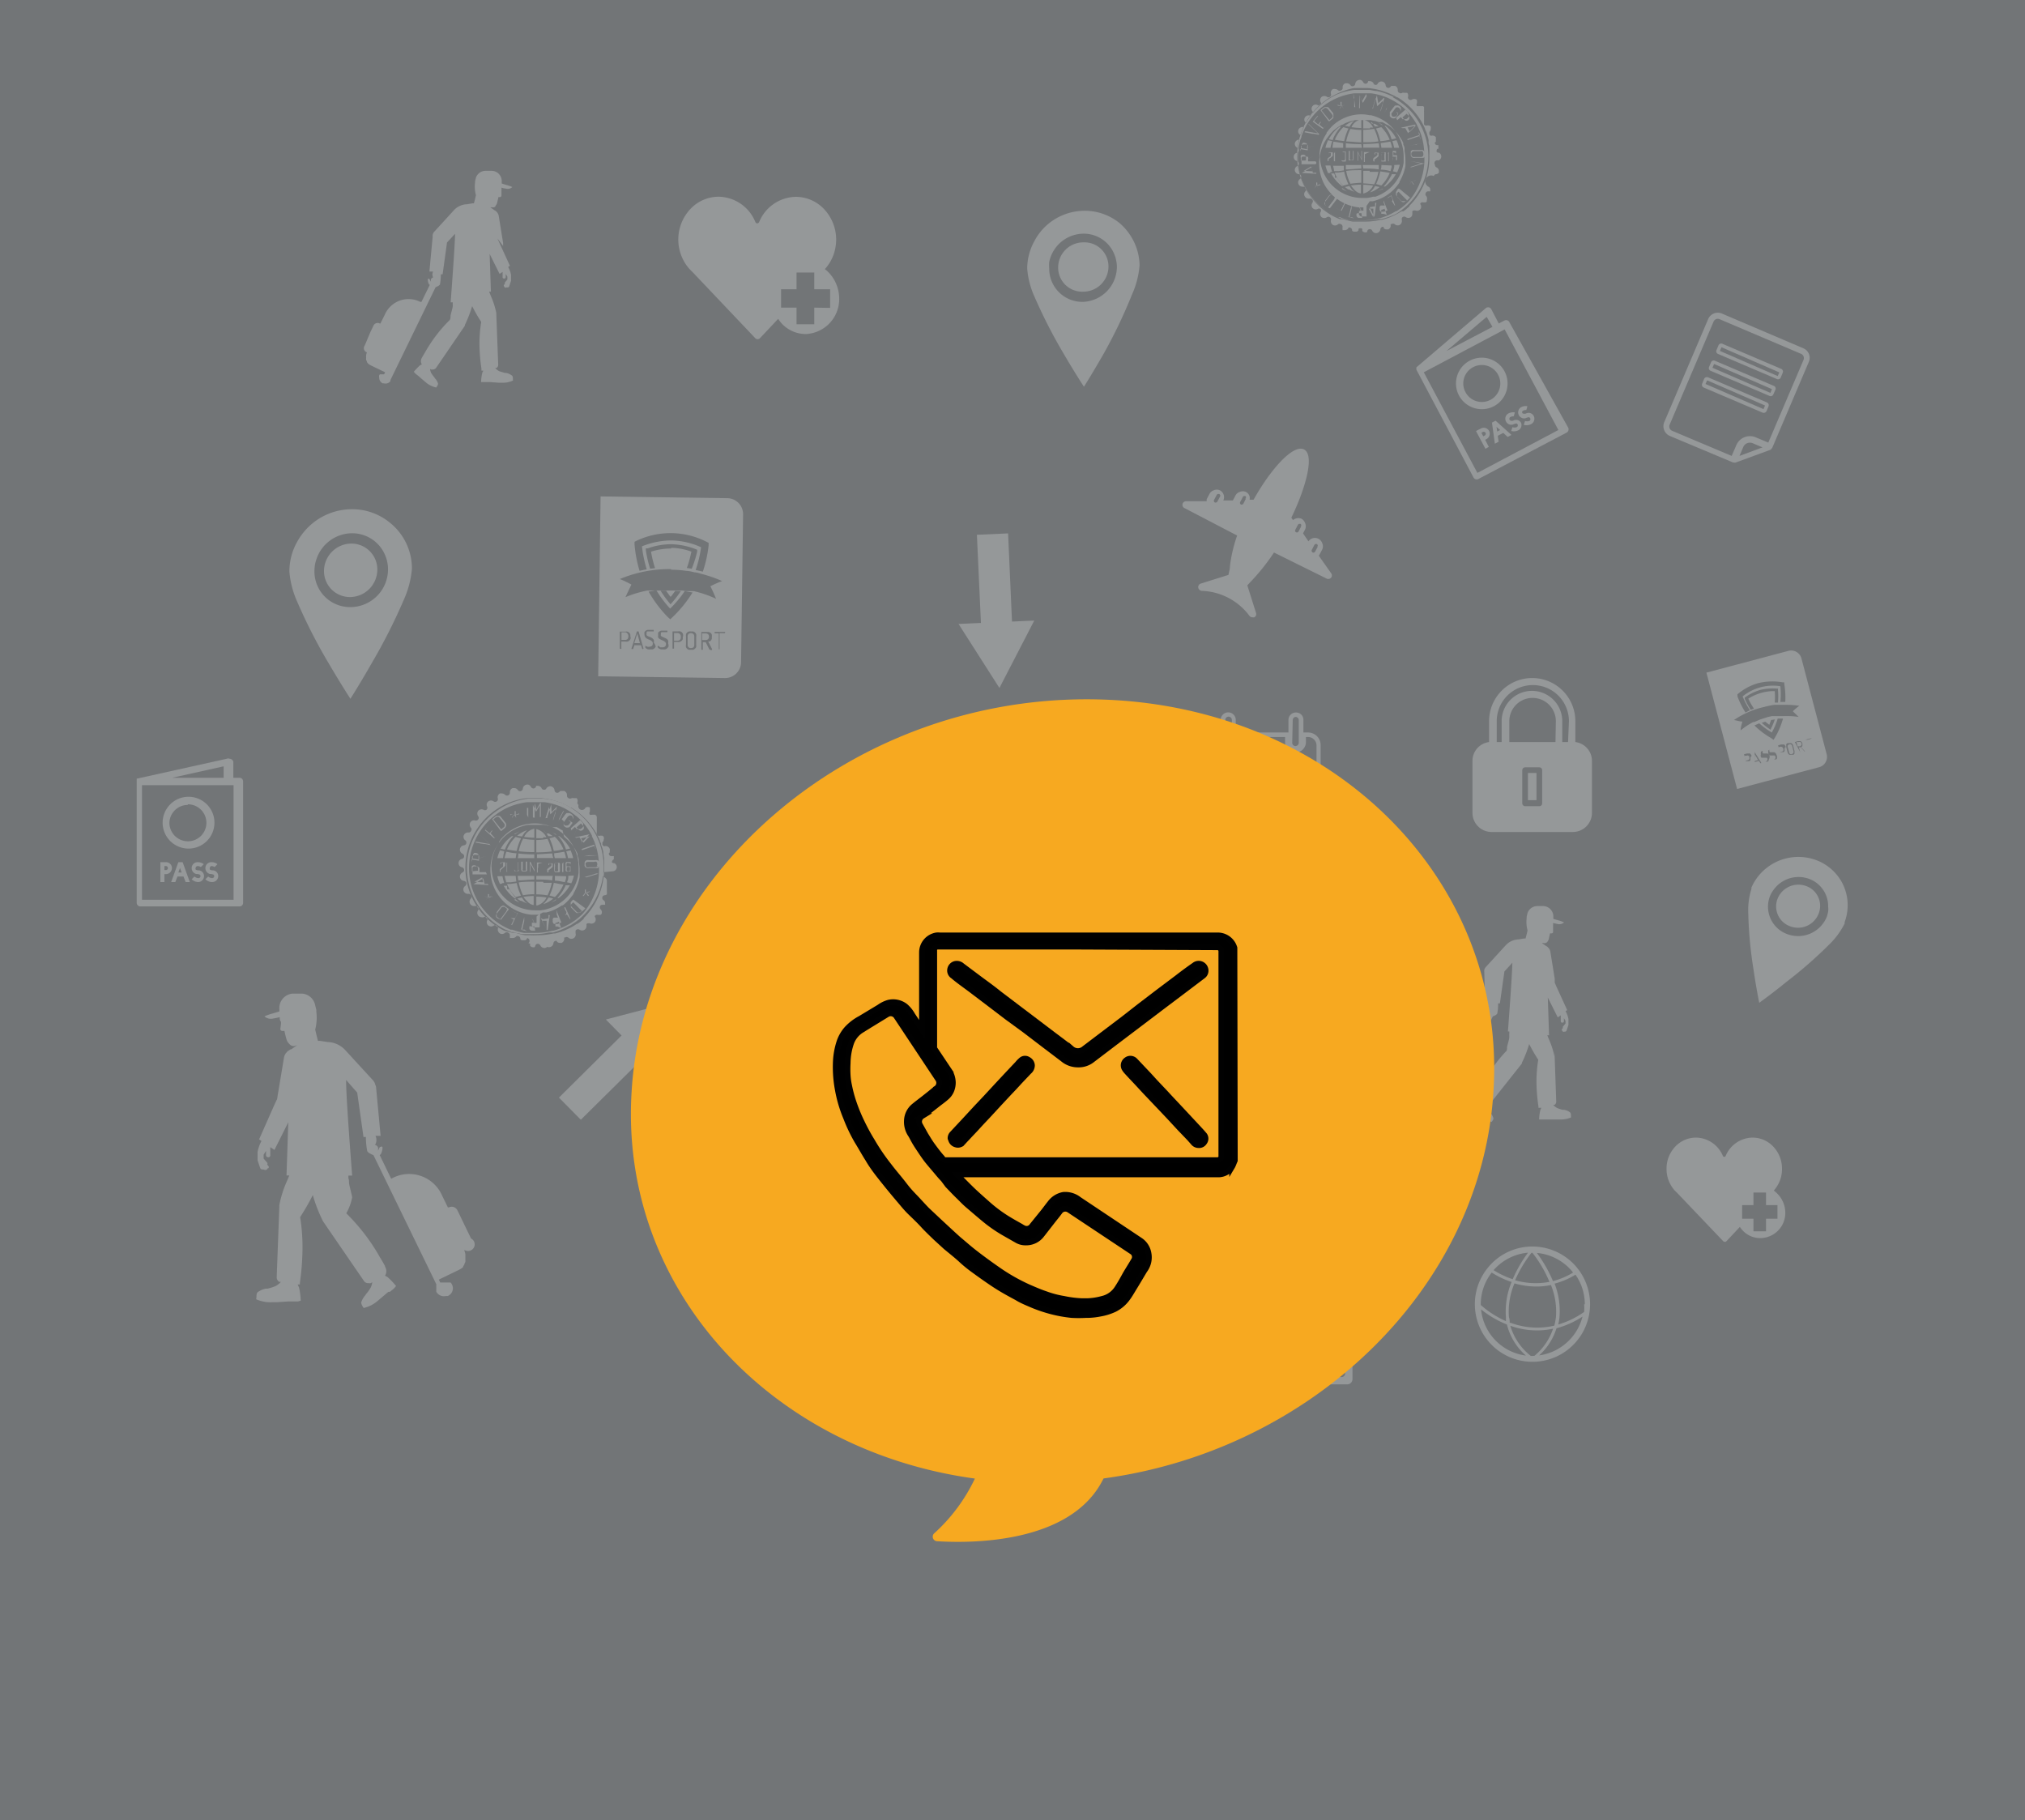 <svg xmlns="http://www.w3.org/2000/svg" viewBox="0 0 161 144.71"><defs/><defs><style>.cls-3,.cls-5{fill:#fff}.cls-3,.cls-4{opacity:.25;mix-blend-mode:overlay}.cls-7{stroke:#010101;stroke-miterlimit:10;stroke-width:.45px}</style></defs><g style="isolation:isolate"><g id="Layer_1" data-name="Layer 1"><path fill="#727577" d="M0 0h161v173.75H0z"/><path d="M113.11 86.35h.06a.78.78 0 00-.07.25v.06a.41.41 0 000 .11v.05a.83.83 0 000 .15l.06.12.06.08v.05l.08.07.14.08 1.16.57-.08.16h-.31a.56.56 0 000 .08.39.39 0 000 .18.51.51 0 00.28.47h.1a.49.49 0 00.51-.16.41.41 0 000-.09v-.08a.13.13 0 010-.06.13.13 0 000-.06v-.06-.13l3.59-7.38.17-.07a.52.52 0 00.18-.15 3.92 3.92 0 00.07-.81h.14l.36-2.54.63-.69c0 .85-.35 5.46-.35 5.46h.11v.15a2.51 2.51 0 000 .27c0 .21-.14.6-.18.82 0 .1 0 .25-.06.33a1.21 1.21 0 00-.16.16A11.22 11.22 0 00118 86c-.09.14-.17.28-.25.42s-.17.28-.25.43a.47.47 0 000 .51l-.14.08a3.46 3.46 0 00-.5.52l.08.09a.43.43 0 00.09.1l.18.14.46.39.18.16a1.84 1.84 0 00.75.36c.08-.12.16-.21.13-.31a1 1 0 00-.23-.4.7.7 0 01-.06-.09 2.35 2.35 0 01-.26-.36 1.67 1.67 0 01-.08-.3h.2a.3.3 0 00.28-.13l2.42-3.05a.21.21 0 000-.06 9.49 9.49 0 00.58-1.49 12.81 12.81 0 00.72 1.25 10.94 10.94 0 00-.14 1.83 14.06 14.06 0 00.16 1.91.22.22 0 000 .08h.23l-.08.16a3.7 3.7 0 00-.1.77h1.65a2.07 2.07 0 00.88-.16.07.07 0 000-.06c0-.16 0-.29-.09-.36a1.06 1.06 0 00-.45-.19h-.11a2.23 2.23 0 01-.46-.15 1.17 1.17 0 01-.3-.24h.1a.3.3 0 00.14-.27l-.14-4V84a6.42 6.42 0 00-.44-1.36l-.13-.33h.14l-.1-3 .79 1.58.24-.16v.48a.11.11 0 00.13.1.11.11 0 00.12-.11v-.25l.13.22V81.38l-.2.24a.09.09 0 000 .11l-.07.07a.11.11 0 000 .14.1.1 0 00.07.08.12.12 0 00.13 0 .13.13 0 00.15-.08l.15-.44v-.41-.07a1.92 1.92 0 00-.23-.62l.13-.09-.87-1.9-.12-.28v-.31l-.35-2.17a.66.66 0 00-.11-.24l-.1-.11a.36.36 0 00-.12-.08l-.34-.24h.13a.29.29 0 00.28-.07.64.64 0 00.13-.22s.09-.41.11-.48h.11a.12.12 0 00.13-.13V73.6a1.55 1.55 0 000-.21l.37.08a.57.57 0 00.5-.13 2.66 2.66 0 00-.47-.17l-.38-.11v-.15a.83.83 0 00-.77-.87h-.52a.83.83 0 00-.76.55l-.07.29v.1a2.61 2.61 0 00.07 1l-.08.34-.08.3h-.13l-.42.07a1.47 1.47 0 00-1 .44l-1.61 1.76a.57.57 0 00-.12.23.75.75 0 000 .16l.07 2.72h.3a.49.49 0 000 .47.24.24 0 00-.18.32c-.07 0-.07-.17-.15-.2a.12.12 0 00-.11 0s0 .4.16.46l-.66 1.36h-.1a2.06 2.06 0 00-2.76.9l-.07.15-.51 1.16.24-.49h-.05a.36.36 0 00-.49.16l-.08.17-.17.34-.53 1.1a.36.36 0 00.19.45zm.75-1.39l-.18.36.18-.36zM29.12 28h.06a.77.77 0 00-.07.26v.06a.34.34 0 000 .1v.05a.83.83 0 000 .15l.06.11v.05l.06.09.08.08.15.09 1.16.56-.08.16H30.2l-.05.07a.41.41 0 000 .19.49.49 0 00.28.46h.1a.49.49 0 00.51-.17.35.35 0 000-.08v-.09.2V30.22l3.59-7.38.17-.08a.49.49 0 00.18-.14 4.75 4.75 0 00.07-.81h.14l.35-2.53.64-.69c0 .84-.35 5.45-.35 5.45H36a.77.77 0 000-.04 2.7 2.7 0 000 .28c0 .21-.14.59-.18.82 0 .1 0 .25-.06.34l-.16.16a11.59 11.59 0 00-1.56 2c-.09.14-.17.28-.25.42s-.17.28-.25.43a.49.49 0 000 .52l-.14.07a4.77 4.77 0 00-.5.52l.08.09a.38.38 0 00.09.09l.18.14.46.4.18.15a1.87 1.87 0 00.75.37.05.05 0 00.05 0c.08-.13.16-.22.13-.32a1 1 0 00-.23-.39l-.06-.09a4.06 4.06 0 01-.26-.36 1.57 1.57 0 01-.08-.31l.08.05h.12a.33.33 0 00.28-.13l2.29-3.35a.21.21 0 000-.06 10.09 10.09 0 00.58-1.5 11.71 11.71 0 00.72 1.25 10.91 10.91 0 00-.14 1.82 14.34 14.34 0 00.16 1.92.28.28 0 000 .09v.05h.15l-.08.15a3.61 3.61 0 00-.1.76h.74l.66.05h.25a1.92 1.92 0 00.88-.17.06.06 0 000-.06c0-.16 0-.29-.09-.35a1.19 1.19 0 00-.45-.2h-.11c-.19-.07-.38-.1-.46-.15a1.17 1.17 0 01-.3-.24h.1a.29.29 0 00.14-.27l-.15-4v-.1a6.47 6.47 0 00-.44-1.37l-.13-.33h.14l-.1-3 .79 1.59.24-.16v.43c0 .06.06.1.13.1a.13.13 0 00.12-.12v-.25l.13.22V22.22l-.19.23a.09.09 0 000 .11l-.07.08a.09.09 0 000 .13.16.16 0 00.06.08.13.13 0 00.13 0h.05a.14.14 0 00.16-.07l.15-.45v-.41-.07a2 2 0 00-.23-.62l.14-.1-.87-1.9-.12-.27.45.6v-.24l-.35-2.17a.59.59 0 00-.11-.24.52.52 0 00-.1-.11.36.36 0 00-.12-.08l-.34-.24h.13a.31.31 0 00.28-.06v-.05a.61.61 0 00.13-.22l.11-.48h.11a.13.13 0 00.13-.13v-.4a2.07 2.07 0 000-.22 2.07 2.07 0 00.37.08.51.51 0 00.49-.13 3.63 3.63 0 00-.46-.16l-.38-.12v-.14a.82.82 0 00-.77-.87h-.52a.82.82 0 00-.76.54l-.07.3v.1a2.56 2.56 0 00.07 1l-.08.34-.08.31h-.13l-.42.07a1.47 1.47 0 00-1 .43l-1.61 1.76a.55.55 0 00-.12.24.44.44 0 000 .15l-.26 2.77h.3a.49.49 0 000 .47.23.23 0 00-.17.13.25.25 0 000 .19c-.07 0-.07-.17-.15-.2a.09.09 0 00-.11 0s0 .4.16.47L33.51 24h-.1a2.06 2.06 0 00-2.76.9l-.07.15-.58 1.16.24-.49h-.05a.36.36 0 00-.49.16l-.08.17-.17.35-.45 1.07a.36.36 0 00.12.53zm.75-1.4l-.18.37.18-.37zM37.45 98.47l-.74-1.53-.23-.48-.12-.24a.5.5 0 00-.67-.22h-.08l.33.68-.76-1.56-.1-.21a2.86 2.86 0 00-3.84-1.26l-.14.07-.91-1.88c.19-.1.25-.62.21-.65a.12.12 0 00-.15 0c-.11 0-.11.23-.21.28a.36.36 0 000-.27.36.36 0 00-.24-.18l.05-.05a.73.73 0 000-.66h.41l-.36-3.86a.57.57 0 00-.07-.22.75.75 0 00-.17-.33l-2.24-2.44a2 2 0 00-1.37-.61l-.59-.09h-.18l-.11-.43-.11-.47a3.76 3.76 0 00.09-1.42.74.74 0 000-.14l-.1-.41A1.14 1.14 0 0024 79h-.72a1.15 1.15 0 00-1.07 1.21v.21l-.53.16a3.74 3.74 0 00-.65.23.74.74 0 00.69.17 4.45 4.45 0 00.52-.11c0 .1 0 .2.05.31l.05.06v.16l-.05.4a.16.16 0 00.18.17h.15c0 .1.16.67.16.67A.83.83 0 0023 83a.46.46 0 00.07.07.42.42 0 00.38.09l.18-.06-.47.33h-.05l-.08.05-.17.11-.13.15a.81.81 0 00-.15.34l-.5 3-.05.33a.33.33 0 00-.06.1l-.18.39-1.19 2.69.19.13a2.87 2.87 0 00-.31.87.44.44 0 000 .1v.57l.21.62a.2.2 0 00.22.1L21 93a.18.18 0 00.19 0 .13.13 0 00.08-.11h.06a.13.13 0 000-.19l-.09-.11a.12.12 0 000-.15l-.28-.32v-.31l.19-.3v.35a.16.16 0 00.16.15.15.15 0 00.18-.13v-.52a.19.19 0 010-.08v-.07l.33.22 1.1-2.2-.14 4.23H23l-.19.46a8.36 8.36 0 00-.6 1.9.31.31 0 000 .1l-.21 5.62a.43.43 0 00.2.38h.13a1.45 1.45 0 01-.41.33 4.33 4.33 0 01-.64.21h-.15a1.63 1.63 0 00-.63.27c-.12.09-.1.28-.12.5a.08.08 0 000 .08 2.81 2.81 0 001.23.23h.36l.91-.06h.8l.23-.06a5.33 5.33 0 00-.14-1.07s-.06-.11-.1-.22H23.84a.36.36 0 000-.11 20.54 20.54 0 00.21-2.67 15.12 15.12 0 00-.18-2.54v-.05a18.57 18.57 0 001-1.74 12.23 12.23 0 00.81 2.08l.06.09 3.19 4.65a.41.41 0 00.39.18.3.3 0 00.16 0l.12-.07a1.48 1.48 0 01-.12.41 2.91 2.91 0 01-.36.51l-.08.12a1.58 1.58 0 00-.32.56c0 .13.07.26.18.43a.07.07 0 00.08 0 2.54 2.54 0 001-.51l.25-.21.65-.55H31l.25-.2a.8.8 0 00.13-.13l.11-.13a5.7 5.7 0 00-.69-.72l-.19-.1a.67.67 0 000-.72v-.05c-.11-.2-.22-.4-.34-.59s-.22-.39-.34-.58a15.73 15.73 0 00-2.18-2.8c-.07-.08-.15-.15-.22-.22A4.14 4.14 0 0028 95.2c-.05-.31-.21-.85-.25-1.14 0-.13 0-.25-.05-.38v-.21h.3s-.51-6.42-.48-7.6l.88 1 .5 3.53h.19a5.75 5.75 0 00.11 1.13.56.56 0 00.25.2 1.28 1.28 0 00.24.11l5 10.27v.07a.37.37 0 000 .11.19.19 0 000 .08v.13a.22.22 0 000 .08.56.56 0 000 .12.41.41 0 00.07.11.7.7 0 00.72.23.43.43 0 00.13 0 .68.68 0 00.4-.64.77.77 0 00-.07-.26l-.06-.11-.06-.06H35l-.11-.23 1.61-.78.21-.12.12-.11v-.06l.09-.12a.21.21 0 000-.06 1.19 1.19 0 00.08-.16 1.6 1.6 0 000-.21v-.07-.15-.14a.88.88 0 00-.1-.35h.08a.5.5 0 00.47-.94zm-1.28-1.27l.25.51-.25-.51z" class="cls-3"/><g class="cls-4"><path d="M42.66 72.87v.51h-.2l-.12-.25v-.07l-.09-.19.23.5a.17.17 0 00-.1 0 .19.19 0 00-.09 0 .31.31 0 000 .1.43.43 0 000 .11.26.26 0 00.07.1.24.24 0 00.11.06h.43l.05-1.13zM42.55 74h-.23a.24.24 0 01-.17-.06.18.18 0 01-.06-.18.3.3 0 010-.1.28.28 0 01.19 0h.22zM41.44 68.51v.57a.28.28 0 00.07.2.2.2 0 00.08 0h.26a.24.24 0 00.06-.08.37.37 0 000-.12v-.57h-.11v.57a.18.18 0 010 .14.15.15 0 01-.12 0 .16.16 0 01-.12 0 .18.18 0 010-.14v-.57s-.11.01-.12 0zM42.48 66.61v-.72a1.18 1.18 0 00-.81.65 7 7 0 00.81.07zM40.32 69.35v-.79l-.09.14.05-.07v.69s.03.02.04.03zM41.29 66.1l-.42.23h.09zM41.51 66.51a2.27 2.27 0 01.18-.28l.21-.22a2.34 2.34 0 00-.78.44zM42.48 67.93a10.58 10.58 0 01-1.27-.07c0 .12 0 .25-.05.37h1.32zM42.48 66.77a5.06 5.06 0 01-.89-.09 4.07 4.07 0 00-.35 1 10.08 10.08 0 001.24.07zM40.17 67.48a3.1 3.1 0 01.64-1h-.11a3 3 0 00-.89 1l.32.07a.14.14 0 00.04-.07zM40 68.9a.73.73 0 01-.09.08l-.1.07a.27.27 0 00-.07.08.11.11 0 000 .08v.12h.45-.39v-.08a.11.11 0 010-.07l.07-.06L40 69l.09-.08a.22.22 0 00.07-.09.2.2 0 000-.11.15.15 0 000-.09.16.16 0 000-.07h-.32a.13.13 0 00-.05.06.24.24 0 000 .08h.06a.14.14 0 010-.11.15.15 0 01.1 0H40v.05a.16.16 0 010 .1zM40.11 68.23H41l.06-.39c-.27 0-.54-.07-.8-.12a4.84 4.84 0 00-.15.51zM41.43 66.65a3 3 0 01-.43-.11 3.11 3.11 0 00-.69 1c.25.05.51.09.77.12a4.23 4.23 0 01.35-1.01zM43.37 65.06l.28-.9.1.59.42-.41V64.63l-.19.59v-.1l.31-1-.44.44-.02-.56a.14.14 0 000-.06l-.31 1v.09s-.16.02-.15.03zM42.37 65v-1l.25.54.3-.51v.93H43v-1.12a.05.05 0 00-.05 0l-.31.54-.08-.38-.05-.11v1.12zM40.56 64.72l.28.08-.13.17v.06l.17-.25.17.25-.05-.22.27-.07a.05.05 0 000-.06l-.27.1v-.29h-.08v.29h-.28a.08.08 0 000 .08zM39.81 66.06h.06l.23-.19a.28.28 0 00.09-.1.26.26 0 00.05-.12.3.3 0 000-.13.41.41 0 00-.08-.14l-.32-.4a.4.4 0 00-.12-.11h-.26a.28.28 0 00-.11.08l-.23.18zM39.4 65a.32.32 0 01.17-.06.25.25 0 01.17.11l.32.4a.22.22 0 01.07.19.2.2 0 01-.1.15l-.18.15-.63-.79zM40.09 67.69l-.33-.08a2.87 2.87 0 00-.22.62H40a3.29 3.29 0 01.09-.54zM39.29 66.66l.38-.46-.34.41-.33-.36.16-.21h-.06l-.17.21-.35-.29.34-.41-.37.46zM44.48 65.17l-.07.13v.08-.09l.06-.12.1-.19.08-.15.18-.35h-.05l-.35.66zM46.26 67.6l1-.34.09.26v-.06l-.14-.4-.06-.17.1.26-1 .35zM45.81 66.62l.26-.06.22.4-.13.13.37-.4.34-.36-1.16.25zm.88.07l-.29.31-.2-.34.69-.16zM41.7 73.91h-.27l.25-1v.32l-.17.72-.27-.06.65.15s-.18-.12-.19-.13zM40.46 72.28l-.18-.13a.37.37 0 00-.12-.07A.27.27 0 0040 72a.31.31 0 00-.12.05.4.4 0 00-.12.11l-.27.36a.36.36 0 000 .09.33.33 0 000 .14.37.37 0 000 .11l.1.1.24.17.68-.91s-.05.08-.05.06zm-.19.1v.05l-.51.68-.23-.11a.26.26 0 01-.1-.16.26.26 0 01.06-.19l.31-.4a.25.25 0 01.2-.15.22.22 0 01.18.06l.15.11zM38.79 70.28h-.26l-.11-.44.23-.14-1 .6 1.18.07zm-1.07-.17l.61-.35.09.39zM39.16 71.27l-.28.1v-.28h-.08v.28l-.28-.1.28.08-.17.23.17-.25.17.25-.18-.24.27-.08a.05.05 0 00.1.01zM41.16 72.63l-.54-.24.27.13.21.09v.08l-.14.31h-.35l.24.11-.2.41-.48-.22.54.25.47-1-.02.08zM38.78 67.71l-1.08-.36zM38.63 69.34h-.51v-.21l.49-.27-.49.27v-.1a.27.27 0 00-.07-.08.2.2 0 00-.09-.06h-.14a.33.33 0 00-.15 0 .27.27 0 00-.1.08.26.26 0 000 .12.59.59 0 000 .14v.29h1.14zm-1.11-.06v-.23a.27.27 0 010-.18.18.18 0 01.17-.07.22.22 0 01.18.06.28.28 0 01.13.14v.23zM37.84 67l.64.11h.09l.43.08-.84-.83.77.75-1-.18h-.13s.03.07.04.07zM37.48 68.33l1.11.2-.51-.09v-.21l.54-.16-.53.17a.36.36 0 000-.11.18.18 0 000-.09.27.27 0 00-.08-.07h-.13a.28.28 0 00-.16 0 .2.2 0 00-.11.06.2.2 0 00-.08.1.5.5 0 000 .13v.29l-.05-.22zm.12-.33a.28.28 0 01.09-.17.21.21 0 01.18 0 .24.24 0 01.17.1.31.31 0 010 .19v.22l-.46-.08zM41.21 69.11v-.57H41h.18v.53a.18.18 0 010 .14.2.2 0 01-.24 0 .12.12 0 01-.05-.1.19.19 0 000 .08.18.18 0 000 .07H41.24a.22.22 0 000-.08.37.37 0 00-.03-.07zM44.26 72.54V72.71l.1.25h-.33a.39.39 0 00-.08.1.28.28 0 000 .13.31.31 0 000 .13.28.28 0 00.09.14h.31l.28-.11-.4-1zm.06 1.12h-.16v-.08a.64.64 0 010-.07.19.19 0 010-.08.21.21 0 010-.06h.07l.2-.08.19.5zM43.82 71.76a2.13 2.13 0 00.42-.23h-.08a2 2 0 01-.34.23zM43.19 71.89a2.38 2.38 0 00.79-.44 2.22 2.22 0 00-.37-.09 2.13 2.13 0 01-.42.53z" class="cls-5"/><path d="M45.14 64.09L45 64l-.29-.13a5.13 5.13 0 00-.89-.28 6 6 0 00-.61-.09h-1.25a5.49 5.49 0 00-1.39.37 5.46 5.46 0 00-1.08.61 5.49 5.49 0 00.51 9.34l.11.06.55.23h.14l.36.1h.06l.25.06h1.02a5.06 5.06 0 001.17-.13h.32a5.13 5.13 0 001.3-.55h.05l.44-.29.29-.22.2-.18a5.49 5.49 0 00-1.18-8.85zm1.16 8.59l-.23.21-.27.22-.09.07-.34.23-.11.06A5.63 5.63 0 0144 74h-.07a5.55 5.55 0 01-1.35.17h-.92a4.31 4.31 0 01-.49-.11l-.44-.14h-.13a5.34 5.34 0 01-1.85-1.26 5.24 5.24 0 01-1.46-3.65 5.31 5.31 0 013.05-4.79 5.48 5.48 0 011.56-.44H43.3a5.63 5.63 0 011.31.36l.13.06a5 5 0 011 .63l.1.07a4.78 4.78 0 01.46.44 5.41 5.41 0 01.64.87l.12.22v.06c.07.14.13.27.19.41l.09.26a2.41 2.41 0 00.08.25 5.47 5.47 0 01.2 1.46 5.29 5.29 0 01-1.32 3.81z" class="cls-5"/><path d="M44.12 71.32a3 3 0 00.68-1c-.24 0-.5-.09-.77-.12a4.15 4.15 0 01-.34 1zM43.69 66.65a4.7 4.7 0 01.34 1c.27 0 .52-.07.77-.12a3 3 0 00-.69-1 2.88 2.88 0 01-.42.12zM45.16 68.23h.41a2.83 2.83 0 00-.21-.62l-.34.08a3.29 3.29 0 01.14.54zM43.61 72.75v.27l-.45.07L43 73l-.06-.12.06.12.47.94h.08l.16-1.18zm-.53.46h.38v.7zM46.86 70.92l-.28.1v-.29h-.08v.28l-.28-.09.28.09-.18.23h.09l.16-.25.17.24h.07a.08.08 0 000-.05l-.18-.24.28-.08-.05.06zM42.64 67.77a9.92 9.92 0 001.23-.07 4.52 4.52 0 00-.34-1 5.27 5.27 0 01-.89.09V67zM42.64 69.93c.43 0 .85 0 1.27.07 0-.12 0-.24.05-.36h-1.32zM45 67.54l.32-.07a3 3 0 00-.88-1h-.06a3 3 0 01.62 1.07z" class="cls-5"/><path d="M43.16 72.55h.27a4.42 4.42 0 00.48-.15 4.65 4.65 0 00.59-.3l.17-.11h.07a3.65 3.65 0 00.6-.58l.11-.14.09-.11.06-.09v-.06l.06-.09a3.93 3.93 0 00.42-1.16 2.13 2.13 0 000-.25v-.3a3.82 3.82 0 00-.06-.68.5.5 0 000-.12.19.19 0 010-.07 2.47 2.47 0 00-.1-.29V67.9a1 1 0 00-.07-.15 3.65 3.65 0 00-1-1.22l-.13-.53h-.06a3.38 3.38 0 00-.41-.24h-.3l-.33-.11h-.06l-.31-.07H42a3.53 3.53 0 00-.56.14 2.34 2.34 0 00-.24.09 3.65 3.65 0 00-1.1.71 1.75 1.75 0 00-.23.24l-.07.08-.17.22a3.7 3.7 0 00-.64 2.07 3.63 3.63 0 00.45 1.76 3.67 3.67 0 002.79 1.84h.57a3.12 3.12 0 00.36-.18zm0 0h.01zm-4.09-3.62a3.46 3.46 0 01.6-1.93v-.06l.13-.18.07-.09.19-.2a3.48 3.48 0 012.45-1 2.9 2.9 0 01.66.07h.08l.26.07A3.48 3.48 0 0146 68.93v.49a3.46 3.46 0 01-2.32 2.8l-.19.06a2.71 2.71 0 01-.51.1h-.41a3.48 3.48 0 01-3.49-3.45zM47.6 68.46a.26.26 0 00-.11-.07.31.31 0 00-.17 0h-.51a.34.34 0 00-.16 0 .21.21 0 00-.11.07.27.27 0 00-.06.12.53.53 0 000 .13.59.59 0 000 .14.41.41 0 00.07.11.39.39 0 00.11.06.32.32 0 00.17 0h.52a.29.29 0 00.16 0 .18.18 0 00.1-.07.27.27 0 00.06-.12.53.53 0 000-.13.59.59 0 000-.14.26.26 0 00-.07-.1zm-.06.42a.26.26 0 01-.19.07h-.52a.23.23 0 01-.19 0 .24.24 0 01-.07-.17.26.26 0 010-.18.33.33 0 01.19-.07h.48a.23.23 0 01.19 0 .29.29 0 010 .35z" class="cls-5"/><path d="M44.16 66.36h.08c-.12-.07-.24-.14-.37-.2.07.02.18.11.29.2zM44.06 67.84c0 .13 0 .26.06.39H45a3.23 3.23 0 00-.14-.51c-.26.05-.52.09-.8.12zM43.34 66.14l.13.15.06.1.06.09h.36l-.22-.15-.11-.06H43.45l-.26-.27zM43.51 69.36H44h-.39v-.08a.11.11 0 010-.07l.07-.06.09-.07.1-.08a.35.35 0 00.07-.09.2.2 0 000-.11.29.29 0 000-.09.18.18 0 000-.07h-.32a.21.21 0 000 .06.12.12 0 000 .08h.05a.18.18 0 010-.11.17.17 0 01.1 0h.07a.05.05 0 010 .05.17.17 0 010 .1l-.07.07-.1.08-.09.07a.27.27 0 00-.07.08.11.11 0 000 .08v.12zM41.21 70c.41 0 .84-.07 1.27-.07v-.29h-1.32c.01.12.03.24.05.36zM41.9 71.64l.06.07a1.25 1.25 0 00.19.15.73.73 0 00.28.1v-.72a5.31 5.31 0 00-.81.07 1.56 1.56 0 00.28.33zM41.58 71.18a5.29 5.29 0 01.9-.08v-1c-.42 0-.84 0-1.24.06a4.52 4.52 0 00.34 1.02zM42.49 68.51v.64l-.31-.62h-.06v.79h.05v-.65l.33.63v-.79zM40.87 71.53a2.46 2.46 0 00.42.23 2.56 2.56 0 01-.29-.26zM41.72 71.68l-.14-.19-.08-.13a2.22 2.22 0 00-.37.09 2.11 2.11 0 00.27.18h.08a2.48 2.48 0 00.44.2 2 2 0 01-.2-.15zM45.58 71.52l-.12.11-.08.11a.2.2 0 000 .13.69.69 0 000 .13.91.91 0 00.1.13l.36.36a.13.13 0 00.07.06h.06a.31.31 0 00.13 0 .43.43 0 00.23-.12l.21-.21zm.51 1a.25.25 0 01-.17.08.26.26 0 01-.18-.1l-.35-.36V72a.25.25 0 010-.07l.05-.06.14-.13.1.1.61.62z" class="cls-5"/><path d="M48.77 69.27a.34.34 0 00.07-.64.11.11 0 00-.07 0 .24.24 0 01-.12-.07.26.26 0 01.08-.19l.07-.05v-.06a.3.3 0 000-.1.27.27 0 000-.09.1.1 0 00-.05 0h-.15a.2.2 0 01-.19-.16.15.15 0 010-.07.46.46 0 00.07-.07v-.07a.13.13 0 010-.06.23.23 0 000-.14.33.33 0 00-.06-.1.34.34 0 00-.3-.13.19.19 0 01-.13 0 .28.28 0 01-.09-.1.16.16 0 010-.1.19.19 0 010-.1.3.3 0 00.1-.23.26.26 0 000-.19.28.28 0 00-.09-.1h-.07a.3.3 0 00-.16 0 .21.21 0 01-.23-.09.16.16 0 010-.09.09.09 0 010-.07.13.13 0 010-.08.41.41 0 000-.09V65v-.06a.33.33 0 00-.06-.1l-.07-.06h-.22a.12.12 0 01-.08 0 .16.16 0 01-.12 0 .21.21 0 010-.25.29.29 0 000-.09.19.19 0 000-.08v-.06a.41.41 0 000-.09.36.36 0 00-.35 0A.23.23 0 0146 64a.21.21 0 01-.09-.23.34.34 0 00-.06-.31.15.15 0 00-.06 0h-.19a.33.33 0 00-.15 0 .23.23 0 01-.25 0 .21.21 0 01-.12-.21.36.36 0 00-.22-.36h-.31l-.07.06a.23.23 0 01-.23.08.21.21 0 01-.16-.19.35.35 0 00-.29-.32.36.36 0 00-.38.2.23.23 0 01-.1.07h-.09a.22.22 0 01-.19-.16.35.35 0 00-.28-.15h-.14v.05a.23.23 0 01-.19.16.23.23 0 01-.22-.13.35.35 0 00-.19-.17.32.32 0 00-.17 0 .35.35 0 00-.28.32.23.23 0 01-.16.19.21.21 0 01-.24-.09.35.35 0 00-.29-.15h-.12a.35.35 0 00-.22.37.23.23 0 01-.38.17.33.33 0 00-.25-.11.34.34 0 00-.17 0 .35.35 0 00-.16.4.21.21 0 01-.09.23.21.21 0 01-.24 0 .36.36 0 00-.43 0 .33.33 0 00-.09.41.21.21 0 01-.05.25.2.2 0 01-.24 0 .37.37 0 00-.42.09.36.36 0 000 .43.2.2 0 010 .25.21.21 0 01-.23.09.34.34 0 00-.4.16.35.35 0 00.06.42.21.21 0 010 .25.2.2 0 01-.21.12.37.37 0 00-.37.23.35.35 0 00.13.4.22.22 0 01-.11.39.36.36 0 00-.32.29.37.37 0 00.2.38.21.21 0 01.13.22.22.22 0 01-.16.19.34.34 0 000 .67.22.22 0 01.16.19.21.21 0 01-.13.22.37.37 0 00-.2.38.36.36 0 00.32.29.22.22 0 01.11.39.35.35 0 00-.14.41.37.37 0 00.37.23.2.2 0 01.21.12.21.21 0 010 .25.35.35 0 00.24.6h.1a.21.21 0 01.23.09.2.2 0 010 .25.35.35 0 00.29.55.28.28 0 00.15 0 .22.22 0 01.24 0 .2.2 0 01.05.24.34.34 0 00.09.42.36.36 0 00.43 0 .22.22 0 01.33.23.35.35 0 00.1.35l.06.05a.35.35 0 00.41-.06.23.23 0 01.25 0 .22.22 0 01.13.21.24.24 0 000 .12.36.36 0 000 .09H40.77a.35.35 0 00.29-.15.26.26 0 01.15 0 .23.23 0 01.16.19.13.13 0 000 .06.32.32 0 00.12.08h.26a.35.35 0 00.15-.12.21.21 0 000-.06.23.23 0 01.1.42h.07a.16.16 0 01.08.06.25.25 0 010 .07.21.21 0 000 .07.34.34 0 00.26.12h.09a.67.67 0 00.06-.12.2.2 0 01.19-.16.22.22 0 01.21.13.36.36 0 00.38.2.35.35 0 00.17-.09A.35.35 0 0044 75a.21.21 0 01.16-.19.25.25 0 01.12 0v.06a.35.35 0 00.24.1h.12a.35.35 0 00.22-.27.17.17 0 010-.07.15.15 0 010-.09h.07a.23.23 0 01.25 0 .35.35 0 00.42.06.34.34 0 00.16-.4V74a.18.18 0 01.07-.08.23.23 0 01.25 0 .35.35 0 00.55-.3.29.29 0 000-.09.11.11 0 010-.06.18.18 0 01.17-.06.13.13 0 01.08 0 .37.37 0 00.41-.09.35.35 0 000-.43v-.06a.21.21 0 01.23-.09h.23a.3.3 0 00.08-.08.34.34 0 00-.08-.37.22.22 0 01-.05-.23.21.21 0 01.22-.12h.19a.41.41 0 000-.09.09.09 0 010-.05v-.06a.37.37 0 00-.13-.17.21.21 0 01-.09-.23.2.2 0 01.19-.16.33.33 0 00.17-.07v-.06a.36.36 0 000-.11V70a.34.34 0 00-.2-.25.22.22 0 010-.41zM46.41 73v.06l-.2.17-.11.09-.18.13h-.06l-.08.06a4.63 4.63 0 01-.65.36 5.33 5.33 0 01-1 .35H44a5.77 5.77 0 01-1.25.14 4.68 4.68 0 01-.66 0h-.35a5.12 5.12 0 01-.77-.2h-.26l-.62-.16a5.6 5.6 0 01.3-10.15 5.59 5.59 0 011.47-.39H43a5.21 5.21 0 011.26.25l.18.06a4.73 4.73 0 01.47.2l.26.13.21.12h.05a5.65 5.65 0 012.25 2.58c0 .09.08.19.11.28s0 0 0 .06.08.22.11.33.05.19.07.29v.14l.06.32a1.49 1.49 0 010 .21 5.44 5.44 0 010 .57 5.57 5.57 0 01-1.62 4z" class="cls-5"/><path d="M44.2 69.35h.27a.22.22 0 00.05-.08.37.37 0 000-.12v-.35a.37.37 0 000-.12.22.22 0 00-.05-.08h-.34a.28.28 0 00-.07.2v.35a.28.28 0 00.07.2zm-.07-.59a.18.18 0 010-.14.16.16 0 01.11 0 .16.16 0 01.12 0 .18.18 0 010 .14v.35a.18.18 0 010 .14.2.2 0 01-.24 0 .18.18 0 010-.14zM43.15 68.58h-.46v.79h.46-.39V69H43h-.21v-.32zM44.12 69.64v.38c.27 0 .53.08.79.12a3.18 3.18 0 00.1-.33v-.14zM44.73 69.34h.06v-.79l-.1.14v-.07.69l.04.03zM47.64 69.48l-1.11-.2.9.16-.92.29h-.05l1.08.19-.91-.16.95-.29zM44.94 72.12l-.3.2-.17.11.16-.1.23-.15.06.09v.06l.06.09.05.07v.07l-.03.14-.09.06h.08l.08-.06.24.37-.44.29.35-.23.13-.08zM43.91 67.86c-.4 0-.81.06-1.22.06v.3H44c-.06-.11-.07-.22-.09-.36zM45.07 68.62a.16.16 0 01.12 0h.12a.13.13 0 010 .06h.06a.12.12 0 000-.08v-.06H45.02a.14.14 0 00-.05.08.22.22 0 000 .12v.35a.22.22 0 000 .12.14.14 0 00.05.08h.26a.2.2 0 00.08 0 .22.22 0 000-.08v-.18a.64.64 0 000-.07.22.22 0 000-.08.15.15 0 00-.07 0h-.25v-.17a.18.18 0 01.03-.09zm0 .34a.2.2 0 01.24 0 .17.17 0 010 .13.17.17 0 010 .13.17.17 0 01-.24 0 .17.17 0 010-.13.14.14 0 010-.09zM43.19 66.57h.25a1.19 1.19 0 00-.8-.65v.72h.54zM39.94 70.21h.15a3.58 3.58 0 01-.14-.54h-.41a3.48 3.48 0 00.21.62l.19-.05zM40.25 70.15h.35l.45-.06-.05-.45h-.88a2.68 2.68 0 00.07.27 2.17 2.17 0 00.06.24zM42.67 72a1.19 1.19 0 00.78-.64 5.42 5.42 0 00-.81-.07v.67zM43.06 72.57zM40.35 70.38a3 3 0 00.65.94l.42-.11a4.61 4.61 0 01-.34-1l-.5.07h-.27s.03.08.04.1zM45.24 70.39h-.28c0 .09-.08.19-.12.28a3.6 3.6 0 01-.53.73h.11a3.17 3.17 0 00.39-.34l.07-.08a2.85 2.85 0 00.43-.6zM45.18 69.64a.94.94 0 010 .16c0 .12-.06.23-.1.35l.34.08a2.83 2.83 0 00.21-.62z" class="cls-5"/><path d="M40.32 70.68v-.05a1 1 0 010-.1v-.1h-.27a3.08 3.08 0 00.88 1h.11a3.28 3.28 0 01-.5-.7zM43.17 70.11h-.53v1a5.26 5.26 0 01.89.08 4.07 4.07 0 00.34-1h-.65zM41.9 64.24v.54l.1.22v-1.13.36zM45.42 66l-.09.09.12-.1.26-.24.14.16-.2.52.2-.51h.3l.11-.07a.5.5 0 00.1-.13.19.19 0 000-.13.27.27 0 000-.12.76.76 0 00-.08-.11l-.15-.16-.75.66zm.77-.53l.15.17a.25.25 0 01.08.17c0 .06 0 .11-.08.17a.27.27 0 01-.19.07.35.35 0 01-.16-.1l-.15-.17zM47 68h-.19l-.38.08 1.14-.08H47zM40.43 64.08v.01-.01zM44.82 65.29a.21.21 0 000 .06v.07a.17.17 0 000 .1.21.21 0 000 .12.38.38 0 00.09.09.33.33 0 00.13.07h.12a.31.31 0 00.12-.05.71.71 0 00.07-.09l.15-.2a.05.05 0 000-.06l-.24-.17h-.06l.18.13-.11.16a.27.27 0 01-.17.12h-.18a.25.25 0 01-.1-.15.3.3 0 010-.12l.15-.2.15-.21a.45.45 0 01.14-.11.23.23 0 01.17 0 .19.19 0 01.1.14.23.23 0 010 .16.31.31 0 00.05-.1.24.24 0 000-.12.41.41 0 00-.06-.11.32.32 0 00-.1-.1l-.12-.07a.28.28 0 00-.13 0 .28.28 0 00-.12 0 .68.68 0 00-.12.12l-.27.37zM48.89 68.05h-.01.01z" class="cls-5"/></g><g class="cls-4"><path d="M118.38 24.44a.28.28 0 00-.25.06l-5.52 4.71v.18l4.54 8.57a.29.29 0 00.4.12l7-3.68a.3.3 0 00.13-.4L120 25.61a.29.29 0 00-.4-.12l-.44.23-.59-1.13a.29.29 0 00-.19-.15zm.28 1.55L115 27.91l3.2-2.72zm5.24 8.2l-6.44 3.41-4.26-8 6.43-3.41z" class="cls-5"/><path d="M118.1 35.68l.27-.15-.29-.56.11-.06a.49.49 0 00.2-.65.48.48 0 00-.65-.19l-.39.2zm-.32-1.27l.11-.06a.17.17 0 01.22.06.16.16 0 01-.07.22l-.11.06zM118.62 33.6l.23 1.68.3-.16-.07-.47.44-.23.35.32.3-.16-1.26-1.13zm.42.71l-.06-.37.29.25zM120.94 33.63a.45.45 0 00-.62-.19.29.29 0 01-.22 0 .11.11 0 01-.08-.07.16.16 0 01.06-.21.53.53 0 01.27-.06l.09-.31a.85.85 0 00-.51.08.48.48 0 00-.19.65.47.47 0 00.53.24 1.31 1.31 0 01.28-.09.13.13 0 01.11.08.15.15 0 01-.07.21.45.45 0 01-.34 0l-.1.31a.82.82 0 00.59-.07.48.48 0 00.2-.57zM121.08 32.66a.53.53 0 01.27-.06l.09-.3a.77.77 0 00-.51.08.48.48 0 00.34.88 1.43 1.43 0 01.27-.09.17.17 0 01.12.08.16.16 0 01-.07.22.5.5 0 01-.34 0l-.1.31a.81.81 0 00.59-.06.49.49 0 00.2-.65.46.46 0 00-.62-.19.36.36 0 01-.22 0s-.07 0-.08-.08a.14.14 0 01.06-.14zM118.77 32.3a2.05 2.05 0 10-2.77-.85 2.06 2.06 0 002.77.85zm-1.64-3.11a1.47 1.47 0 11-.61 2 1.46 1.46 0 01.61-2z" class="cls-5"/></g><g class="cls-4"><path d="M18.26 60.33a.29.29 0 00-.24 0l-7.09 1.57h-.06v9.87a.29.29 0 00.29.3h7.88a.29.29 0 00.29-.3v-9.63a.29.29 0 00-.29-.3h-.49v-1.28a.31.31 0 00-.29-.23zm-.48 1.51h-4.09l4.09-.91zm.79 9.7h-7.28v-9.11h7.28z" class="cls-5"/><path d="M12.75 70.13h.32v-.63h.13a.48.48 0 00.47-.48.47.47 0 00-.48-.47h-.44zm.32-1.27h.12a.16.16 0 01.16.16.16.16 0 01-.16.16h-.12zM14.18 68.55l-.57 1.58h.33l.17-.44h.48l.17.44h.33l-.57-1.58zm0 .82l.13-.36.13.36zM16.22 69.66a.45.45 0 00-.46-.46.35.35 0 01-.21-.07.21.21 0 010-.11.17.17 0 01.16-.16.45.45 0 01.26.08l.23-.23a.8.8 0 00-.49-.16.47.47 0 00-.47.47.48.48 0 00.36.47.66.66 0 01.28.05.13.13 0 01.06.12.16.16 0 01-.15.16.49.49 0 01-.33-.13l-.22.22a.76.76 0 00.55.22.47.47 0 00.43-.47zM16.8 68.86a.45.45 0 01.26.08l.23-.23a.8.8 0 00-.49-.16.47.47 0 00-.47.47.48.48 0 00.36.47.69.69 0 01.28.05.13.13 0 01.06.12.16.16 0 01-.15.16.49.49 0 01-.33-.13l-.22.22a.76.76 0 00.55.22.47.47 0 00.47-.47.45.45 0 00-.46-.46.35.35 0 01-.21-.07.21.21 0 010-.11.16.16 0 01.12-.16zM14.93 67.47a2.06 2.06 0 10-2-2.06 2.06 2.06 0 002 2.06zm0-3.52a1.47 1.47 0 11-1.46 1.46A1.46 1.46 0 0114.93 64z" class="cls-5"/></g><g class="cls-4"><path d="M121.48 61.46h.68v2.16h-.68z" class="cls-5"/><path d="M125.25 59v-1.66a3.43 3.43 0 10-6.86 0V59a1.51 1.51 0 00-1.32 1.5v4.14a1.52 1.52 0 001.52 1.51h6.46a1.52 1.52 0 001.52-1.51v-4.16a1.51 1.51 0 00-1.32-1.48zm-2.64 4.87a.22.22 0 01-.22.23h-1.13a.23.23 0 01-.23-.23v-2.63a.23.23 0 01.23-.23h1.13a.22.22 0 01.22.23zm1.06-4.87H120v-1.66a1.85 1.85 0 013.7 0zm1 0h-.46v-1.66a2.41 2.41 0 00-4.82 0V59H119v-1.66a2.87 2.87 0 115.74 0z" class="cls-5"/></g><g class="cls-4"><path d="M83.8 75.44a.2.2 0 00.14-.06l2.3-2.16a.23.23 0 00.06-.16.28.28 0 000-.13v-8a.91.91 0 00-.91-.91h-7.58a.91.91 0 00-.91.91v9.66a.91.91 0 00.91.91h5.83a.26.26 0 00.16-.06zm.22-.71v-.83a.63.63 0 01.62-.63h.92zm-.63.26h-5.58a.4.4 0 01-.41-.4v-9.66a.41.41 0 01.41-.41h7.63a.4.4 0 01.4.41v7.75h-1.17A1.29 1.29 0 0083.39 74z" class="cls-5"/><path d="M78.86 67.36h5.53a.25.25 0 00.25-.25v-.45a.25.25 0 00-.25-.25h-5.53a.25.25 0 00-.25.25v.45a.25.25 0 00.25.25zm0-.65h5.43v.35h-5.38zM78.86 68.93h5.53a.25.25 0 00.25-.25v-.45a.25.25 0 00-.25-.25h-5.53a.25.25 0 00-.25.25v.45a.25.25 0 00.25.25zm0-.65h5.43v.35h-5.38zM84.64 70.26v-.45a.25.25 0 00-.25-.25h-5.53a.25.25 0 00-.25.25v.45a.25.25 0 00.25.25h5.53a.25.25 0 00.25-.25zm-.3-.05h-5.43v-.35h5.43z" class="cls-5"/></g><g class="cls-4"><path d="M137.87 36.77a.17.17 0 00.14 0l2.73-1a.2.2 0 00.11-.11.16.16 0 00.07-.09l2.89-6.79a.82.82 0 00-.44-1.09l-6.47-2.76a.83.83 0 00-1.09.44l-3.49 8.19a.84.84 0 00.44 1.1l5 2.1a.18.18 0 00.11.01zm.43-.52l.3-.71a.58.58 0 01.75-.3l.78.33zm-.62 0l-4.74-2a.37.37 0 01-.19-.49l3.49-8.19a.36.36 0 01.48-.19l6.47 2.75a.37.37 0 01.2.49l-2.8 6.57-1-.42a1.18 1.18 0 00-1.54.62z" class="cls-5"/><path d="M136.59 28.14l4.69 2a.23.23 0 00.3-.12l.16-.39a.23.23 0 00-.12-.3l-4.69-2a.23.23 0 00-.3.13l-.16.38a.23.23 0 00.12.3zm.28-.53l4.6 2-.13.29-4.6-2zM136 29.48l4.69 2a.22.22 0 00.3-.12l.17-.38a.23.23 0 00-.13-.3l-4.69-2a.23.23 0 00-.3.12l-.16.38a.23.23 0 00.12.3zm.28-.54l4.6 2-.12.3-4.61-2zM140.45 32.69l.16-.39a.24.24 0 00-.12-.3l-4.69-2a.24.24 0 00-.31.12l-.16.39a.23.23 0 00.12.3l4.69 2a.25.25 0 00.31-.12zm-.24-.16l-4.61-2 .13-.29 4.6 2z" class="cls-5"/></g><g class="cls-4"><path d="M98.17 62.89h.7v2.2a.12.12 0 00.12.12h.62a.12.12 0 00.12-.12v-3.37a.12.12 0 00-.12-.12h-.53a.13.13 0 00-.12.12.3.3 0 010 .1.47.47 0 01-.1.2.55.55 0 01-.26.14h-.42a.11.11 0 00-.11.12v.45a.12.12 0 00.1.16zm.12-.46a1.84 1.84 0 00.34 0 .68.68 0 00.39-.21.62.62 0 00.15-.29h.3V65h-.38v-2.2a.12.12 0 00-.12-.12h-.7zM100.44 65a1.37 1.37 0 00.87.28 1.23 1.23 0 001-.41 1.44 1.44 0 00.32-.91 1.13 1.13 0 00-1.16-1.21 1.14 1.14 0 00-.39.06v-.39h1.1a.13.13 0 00.12-.12v-.56a.12.12 0 00-.12-.12h-1.81a.13.13 0 00-.12.11l-.12 1.85a.12.12 0 000 .09.09.09 0 00.08 0h.66a.11.11 0 00.11-.06.28.28 0 01.17-.15.43.43 0 01.17 0 .28.28 0 01.27.13.62.62 0 01.1.37.61.61 0 01-.1.36.34.34 0 01-.28.12.27.27 0 01-.23-.08.48.48 0 01-.12-.27.12.12 0 00-.12-.1h-.66a.15.15 0 00-.09 0 .16.16 0 000 .09 1.12 1.12 0 00.35.92zm.3-.71a.86.86 0 00.16.3.56.56 0 00.41.15.55.55 0 00.47-.22.8.8 0 00.15-.5.85.85 0 00-.14-.51.53.53 0 00-.47-.23.93.93 0 00-.25 0 .57.57 0 00-.26.2h-.46l.11-1.62H102v.32h-1.09a.11.11 0 00-.12.11l-.06.73a.12.12 0 00.06.12.11.11 0 00.12 0l.22-.12a.87.87 0 01.3 0 .93.93 0 01.65.25.91.91 0 01.27.72 1.18 1.18 0 01-.27.76 1 1 0 01-.8.32 1.08 1.08 0 01-.71-.23.81.81 0 01-.28-.52z" class="cls-5"/><path d="M104 58.24h-.37v-1a.58.58 0 00-.59-.59.59.59 0 00-.6.59v1h-4.19v-1a.6.6 0 00-1.2 0v1h-.35a1 1 0 00-1 1v6.56a1 1 0 001 1h7.3a1 1 0 001-1v-6.54a1 1 0 00-1-1.02zm-1.22-1A.26.26 0 01103 57a.26.26 0 01.26.26v1.79a.27.27 0 01-.26.27.26.26 0 01-.26-.27zm-5.36 0a.26.26 0 01.52 0v1.79a.26.26 0 11-.52 0zm7.25 8.54a.67.67 0 01-.67.67h-7.3a.67.67 0 01-.7-.65v-6.54a.67.67 0 01.67-.66h.11v.4a.83.83 0 001.66 0v-.4h3.73v.4a.83.83 0 101.66 0v-.4h.17a.67.67 0 01.67.66z" class="cls-5"/><path d="M104.11 60.84h-7.52a.18.18 0 00-.18.18v4.45a.62.62 0 00.62.62h6.64a.62.62 0 00.62-.62V61a.18.18 0 00-.18-.16zm-.18 4.63a.26.26 0 01-.26.26H97a.26.26 0 01-.26-.26v-4.26h7.16z" class="cls-5"/></g><path d="M65.86 21.64a2.09 2.09 0 00-.28-.24 3.47 3.47 0 00.71-1.2 3.75 3.75 0 00.19-1.15 3.53 3.53 0 00-.94-2.4 3.09 3.09 0 00-2.26-1 3.21 3.21 0 00-2.92 2 .19.19 0 01-.16.11.18.18 0 01-.15-.12 3.21 3.21 0 00-2.92-2 3.09 3.09 0 00-2.26 1 3.54 3.54 0 00-.17 4.61 4.12 4.12 0 00.35.37l5 5.27a.25.25 0 00.18.08.27.27 0 00.19-.08l1.45-1.54a2.88 2.88 0 00.3.39 2.61 2.61 0 001.89.82 2.78 2.78 0 002.66-2.87 3 3 0 00-.86-2.05zm-1.12 2.82v1.32h-1.41v-1.32H62.1V23h1.23v-1.33h1.41V23H66v1.48zM141.23 94.83l-.2-.17a2.74 2.74 0 00.52-.89 2.59 2.59 0 00.13-.84 2.54 2.54 0 00-.68-1.75 2.26 2.26 0 00-1.66-.73 2.35 2.35 0 00-2.14 1.46.12.12 0 01-.22 0 2.35 2.35 0 00-2.14-1.46 2.27 2.27 0 00-1.66.73 2.54 2.54 0 00-.68 1.75 2.57 2.57 0 00.13.83 2.77 2.77 0 00.43.79 2.23 2.23 0 00.26.27l3.68 3.86a.2.2 0 00.14.06.16.16 0 00.13-.06l1.06-1.13a2.09 2.09 0 00.23.29 1.89 1.89 0 001.38.6 2 2 0 002-2.1 2.16 2.16 0 00-.71-1.51zm-.82 2.07v1h-1v-1h-.9v-1.08h.9v-1h1v1h.91v1.08zM105.85 45.6l-1-1.42a.61.61 0 00.07-.1l.21-.4a.62.62 0 000-.48.62.62 0 00-.78-.4.64.64 0 00-.32.24l-.43-.63.17-.33a.6.6 0 000-.47.65.65 0 00-.3-.37.66.66 0 00-.48 0 .72.72 0 00-.19.11l-.13-.19c1.14-2.35 1.88-5 1-5.43s-2.71 1.67-4 4h-.32a.6.6 0 000-.26.57.57 0 00-.3-.36.59.59 0 00-.47 0 .57.57 0 00-.36.3l-.2.38h-.76a.61.61 0 00-.28-.81.59.59 0 00-.47 0 .61.61 0 00-.36.31l-.21.4a.75.75 0 000 .16h-1.63a.3.3 0 00-.29.22.28.28 0 00.16.33l4.18 2.18a11.44 11.44 0 00-.57 2.42c0 .25-.08.49-.12.71l-2.2.69a.29.29 0 00-.2.33.31.31 0 00.31.25 4.92 4.92 0 013.77 2 .29.29 0 00.23.1.32.32 0 00.14 0 .28.28 0 00.14-.35l-.69-2.19.24-.26a16.57 16.57 0 001.88-2.35l4.18 2.07a.29.29 0 00.36-.07.29.29 0 00.02-.33zM97 39.48l-.21.4a.13.13 0 01-.09.07.14.14 0 01-.11 0 .11.11 0 01-.07-.08.14.14 0 010-.11l.21-.4a.14.14 0 01.13-.08.11.11 0 01.07 0 .14.14 0 01.07.2zm2.06.16l-.2.4a.13.13 0 01-.09.07.11.11 0 01-.11 0 .14.14 0 01-.06-.19l.21-.4a.13.13 0 01.12-.08H99a.1.1 0 01.07.08.14.14 0 01-.07.12zm4.39 2.22l-.21.4a.14.14 0 01-.19.06.14.14 0 01-.07-.19l.21-.4a.18.18 0 01.09-.08h.11a.16.16 0 01.07.09.14.14 0 01-.05.12zm1.32 1.6l-.21.4a.18.18 0 01-.08.07.14.14 0 01-.11 0 .18.18 0 01-.08-.09.22.22 0 010-.11l.21-.4a.16.16 0 01.09-.07.14.14 0 01.11 0 .16.16 0 01.07.09.14.14 0 01-.04.11z" class="cls-3"/><g class="cls-4"><path d="M108.4 16.25v.5h-.21l-.11-.24v-.07l-.08-.19.23.49h-.1l-.08.06v.05a.31.31 0 000 .1.2.2 0 000 .11.22.22 0 00.07.09.2.2 0 00.11.06h.42v-1.1zm-.1 1.08h-.22a.24.24 0 01-.17-.06.21.21 0 01-.06-.17.3.3 0 010-.1.23.23 0 01.17-.05h.22zM107.23 12v.56a.37.37 0 000 .11.22.22 0 000 .08h.34a.22.22 0 00.05-.08.36.36 0 000-.11V12h-.06v.56a.17.17 0 010 .13.2.2 0 01-.24 0 .17.17 0 010-.13V12h-.09zM108.23 10.18v-.7a1.1 1.1 0 00-.78.63 6.46 6.46 0 00.78.07zM106.14 12.84v-.76l-.09.13v-.07.66l.09.04zM107.08 9.69a4.1 4.1 0 00-.41.22h.09a2.51 2.51 0 01.32-.22zM107.29 10.08a3.16 3.16 0 01.18-.27 2 2 0 01.2-.21 2.48 2.48 0 00-.76.42c.09-.02.26.03.38.06zM108.23 11.46a9.92 9.92 0 01-1.23-.07v.36h1.28zM108.23 10.33a4.74 4.74 0 01-.86-.08 3.84 3.84 0 00-.34 1c.39 0 .79.06 1.2.07zM106 11a3.36 3.36 0 01.62-.93h-.11a3 3 0 00-.86 1l.31.07zM105.8 12.41l-.09.07-.09.06-.07.08a.14.14 0 000 .09v.1h.45-.37v-.07a.14.14 0 010-.07.46.46 0 01.07-.07l.1-.06.09-.08.07-.08a.43.43 0 000-.11.28.28 0 000-.09.18.18 0 000-.07h-.16a.11.11 0 00-.08 0 .15.15 0 00-.07 0v.06a.22.22 0 000 .08.12.12 0 010-.1.17.17 0 01.1 0h.06a.07.07 0 010 .05.16.16 0 010 .09zM105.94 11.75h.85v-.37l-.77-.12a2.72 2.72 0 00-.08.49zM107.21 10.22l-.41-.11a3 3 0 00-.67 1c.24.05.49.08.74.11a4.51 4.51 0 01.34-1zM109.1 8.67l.28-.87.1.57v.05h.05l.41-.4v.28l-.18.57v-.1l.3-.93v-.05h-.05l-.43.42-.1-.59v-.06l-.3.94v.1s-.09.06-.08.07zM108.12 8.61v-.95l.24.52.29-.5v.91-1.08a.06.06 0 00-.05 0l-.3.52-.2-.43v-.11l-.05 1.09zM106.37 8.34l.28.08-.13.17v.05l.16-.24.16.24-.18-.23.27-.08-.27.1v-.28-.05h-.08a.08.08 0 000 .05v.27h-.13l-.14-.05.06-.03zM105.64 9.64h.06l.22-.18a.28.28 0 00.09-.1.22.22 0 000-.11.3.3 0 000-.13A.41.41 0 00106 9l-.31-.38a.4.4 0 00-.12-.11h-.24l-.12.07-.22.18zm-.39-1a.18.18 0 01.16-.06.25.25 0 01.17.11l.31.38a.29.29 0 01.07.18.22.22 0 01-.1.15l-.17.15-.62-.77zM105.92 11.22l-.33-.07a3 3 0 00-.21.6h.4a3.46 3.46 0 01.14-.53zM105.14 10.23h.06l.36-.45-.33.4-.35-.28.16-.2h-.07l-.16.2-.34-.28.33-.4h-.06l-.37.45zM110.18 8.78l-.07.12V9v-.09l.06-.11.09-.18v-.05l.07-.14.18-.34-.33.63zM111.91 11.14l.94-.32.09.26v-.06l-.14-.39v-.16l.09.25-1 .34zM111.47 10.19h.26l.22.39-.12.13.37-.39.32-.34a.09.09 0 000-.08l-1.12.25zm.85.06l-.22.23-.19-.34.66-.15zM107.47 17.27h-.25l.24-1v.31l-.17.7-.27-.07.63.15s-.16-.09-.18-.09zM106.27 15.69l-.17-.13-.12-.06a.25.25 0 00-.12 0 .31.31 0 00-.12 0 .4.4 0 00-.12.11l-.26.34a.41.41 0 000 .09.28.28 0 000 .13.22.22 0 000 .11.43.43 0 00.09.1l.23.17h.06l.67-.88zm-.18.09v.05l-.5.66-.18-.14a.22.22 0 01-.1-.15.27.27 0 01.07-.19l.29-.39a.24.24 0 01.16-.11.23.23 0 01.17.05l.14.11zM104.66 13.74h-.28l-.11-.43.23-.14-1 .58 1.14.07zm-1-.16l.59-.35.09.39zM105 14.7l-.27.09v-.28h-.08v.28l-.26-.09.27.08-.17.22.16-.25.16.24-.17-.24.26-.07v-.05c0-.05 0 0 0 0zM107 16l-.52-.24.26.12.2.09v.07l-.14.3-.23-.11.23.1-.19.4-.47-.21.53.24.47-1-.14.24zM104.64 11.24l-1-.35zM104.5 12.83h-.5v-.2l.48-.26-.47.26a.3.3 0 000-.1.16.16 0 00-.06-.08h-.37a.2.2 0 00-.1.08.37.37 0 000 .11.57.57 0 000 .13v.29h1.09a.05.05 0 00-.07-.23zm-1.08-.06v-.22a.34.34 0 010-.18.22.22 0 01.17-.07.22.22 0 01.18.06.26.26 0 01.06.18v.22zM103.73 10.52l.63.12h.08l.42.08a.08.08 0 000-.08l-.82-.8v.05l.75.72-.93-.17h-.12zM103.38 11.85l1.08.19-.49-.09v-.2l.52-.16-.51.15v-.1a.41.41 0 000-.09l-.08-.07h-.28a.24.24 0 00-.11.06.36.36 0 00-.07.1.5.5 0 000 .13l-.05.28-.01-.2zm.12-.32a.27.27 0 01.08-.16.18.18 0 01.18 0 .18.18 0 01.16.09.24.24 0 010 .19v.21l-.45-.08zM107 12.61v-.56h-.25v.05h.19v.52a.17.17 0 01-.05.13.14.14 0 01-.11 0 .16.16 0 01-.12 0 .11.11 0 010-.1.19.19 0 000 .08.09.09 0 000 .06l.08.05h.26a.22.22 0 000-.08.36.36 0 000-.15zM110 15.93v.16l.1.25h-.33a.39.39 0 00-.08.1.37.37 0 000 .12.35.35 0 000 .13.38.38 0 00.09.14.25.25 0 00.12 0h.13l.28-.1-.39-1zm0 1.07h-.18v-.08a.64.64 0 000-.07v-.05a.19.19 0 010-.08.1.1 0 010-.05h.06l.2-.07.18.48zM109.53 15.18A2.78 2.78 0 00110 15h-.08a2.7 2.7 0 01-.39.18zM108.92 15.3a2.27 2.27 0 00.77-.43l-.36-.08a2 2 0 01-.41.51z" class="cls-5"/><path d="M110.82 7.73l-.19-.1-.28-.12a4.89 4.89 0 00-.87-.27c-.2 0-.39-.07-.59-.09h-1.23a5.15 5.15 0 00-1.36.36 5.36 5.36 0 00-1 .59 5.33 5.33 0 00.72 9l.11.05a4.23 4.23 0 00.53.23h.13l.35.1h.06l.24.05h.99a5.38 5.38 0 001.14-.12H109.87A5.88 5.88 0 00111 17a4.38 4.38 0 00.42-.28l.27-.22.19-.17a5.33 5.33 0 00-1.14-8.59zm1.12 8.34l-.22.21-.26.22-.09.06-.33.23h-.05l-.11.06a5.09 5.09 0 01-1.17.5h-.07a5.17 5.17 0 01-1.31.17h-.89a3.57 3.57 0 01-.47-.11 3.22 3.22 0 01-.44-.14h-.13a5.42 5.42 0 01-1.8-1.22 5.14 5.14 0 011.55-8.19 5.16 5.16 0 011.51-.44H109.02a5.28 5.28 0 011.27.34l.13.06a5.43 5.43 0 011 .61l.09.07a5.77 5.77 0 01.44.42 5.78 5.78 0 01.62.85 1.51 1.51 0 01.11.22 2.87 2.87 0 01.18.4 1.86 1.86 0 01.1.25 1.83 1.83 0 01.08.25 5.08 5.08 0 01.2 1.42 5.13 5.13 0 01-1.3 3.76z" class="cls-5"/><path d="M109.82 14.75a3 3 0 00.67-1q-.36-.07-.75-.12a4.35 4.35 0 01-.33 1zM109.4 10.22a4.05 4.05 0 01.34 1c.26 0 .51-.06.75-.11a3 3 0 00-.67-1zM110.84 11.75h.4a3 3 0 00-.21-.6l-.33.07a3.46 3.46 0 01.14.53zM109.33 16.14v.26l-.44.07-.06-.12-.06-.11.06.11.45.91.15-1.14zm-.51.45h.37v.68zM112.49 14.36l-.27.1v-.28.27l-.26-.09.27.08-.17.23.16-.24.16.24a.06.06 0 00.05 0l-.17-.23.26-.08v-.05zM108.39 11.31c.4 0 .81 0 1.2-.07a4.25 4.25 0 00-.34-1 4.91 4.91 0 01-.86.08v.2zM108.39 13.4c.41 0 .83 0 1.23.07v-.35h-1.28zM110.64 11.08L111 11a3 3 0 00-.86-1h-.06a2.94 2.94 0 01.56 1.08z" class="cls-5"/><path d="M108.9 16h.25a3.68 3.68 0 00.47-.15 3.49 3.49 0 00.58-.29l.16-.11a.18.18 0 00.07-.05 3.13 3.13 0 00.59-.56 1.71 1.71 0 00.11-.14l.08-.11.06-.09v-.06l.06-.1a4 4 0 00.41-1.13 2 2 0 000-.24 1.09 1.09 0 000-.18v-.1a3.71 3.71 0 00-.07-.67v-.16-.08c0-.1-.06-.19-.1-.29V11.37a1 1 0 01-.07-.15 3.75 3.75 0 00-1-1.18l-.14-.1h-.06a3.18 3.18 0 00-.4-.23h-.27l-.32-.1h-.06l-.29-.06h-.79a1.55 1.55 0 00-.31 0h-.07a3 3 0 00-.54.13l-.24.09a3.56 3.56 0 00-1.06.68l-.22.24-.06.08-.16.21a3.55 3.55 0 00-.2 3.71 3.59 3.59 0 002.72 1.8h.51a3.13 3.13 0 00.36-.49zm0 0zm-4-3.51a3.34 3.34 0 01.57-1.88v-.06l.13-.17.07-.09.18-.2a3.37 3.37 0 012.37-1 2.81 2.81 0 01.65.07h.13l.25.07a3.38 3.38 0 012.35 3.22v.46a3.36 3.36 0 01-2.25 2.73h-.18a2.77 2.77 0 01-.5.1h-.4a3.38 3.38 0 01-3.33-3.3zM113.21 12a.41.41 0 00-.11-.07.42.42 0 00-.16 0h-.5a.35.35 0 00-.16 0l-.11.08a.37.37 0 000 .11.28.28 0 000 .13.51.51 0 000 .13.23.23 0 00.07.1.23.23 0 00.11.07.37.37 0 00.16 0h.65a.3.3 0 00.11-.07.54.54 0 000-.11.29.29 0 000-.13.32.32 0 000-.14.21.21 0 00-.06-.1zm-.07.41a.22.22 0 01-.18.07h-.5a.23.23 0 01-.19-.05.22.22 0 01-.06-.17.21.21 0 01.05-.17.27.27 0 01.18-.07h.46a.33.33 0 01.19 0 .29.29 0 01.07.17.24.24 0 01-.02.19z" class="cls-5"/><path d="M109.86 9.94h.08a2 2 0 00-.36-.19 2 2 0 01.28.19zM109.77 11.38l.06.37h.85a2.75 2.75 0 00-.14-.49zM109.07 9.72l.12.15.06.09.06.09h.35-.05c-.07-.06-.14-.1-.21-.15l-.1-.06h-.17l-.16-.06a1.06 1.06 0 01.1-.06zM109.24 12.84h.42-.38v-.07a.09.09 0 010-.07.23.23 0 01.07-.07l.09-.06.09-.08a.27.27 0 00.07-.08.23.23 0 000-.11.29.29 0 000-.09.16.16 0 000-.07h-.17a.12.12 0 00-.08 0h-.07v.06a.24.24 0 000 .08h.06a.15.15 0 010-.1.17.17 0 01.1 0h.07v.05a.15.15 0 010 .09l-.07.08-.1.07-.09.06-.07.08a.14.14 0 000 .09v.1zM107 13.47c.4 0 .81-.06 1.23-.07v-.28H107v.35zM107.67 15.07l.06.07a1.3 1.3 0 00.2.15.72.72 0 00.27.09v-.7a5.16 5.16 0 00-.79.07 2.78 2.78 0 00.26.32zM107.37 14.61a7.62 7.62 0 01.86-.08v-1c-.41 0-.81 0-1.2.06a3.59 3.59 0 00.34 1.02zM108.24 12v.62l-.31-.6v.76h.05v-.62l.31.61v-.76zM106.67 15a3.23 3.23 0 00.41.22 3.59 3.59 0 01-.33-.25zM107.5 15.1a1.27 1.27 0 01-.13-.19.83.83 0 01-.08-.12l-.36.08.25.19h.08a2.35 2.35 0 00.43.19zM111.25 15h-.07l-.11.1v.05a.76.76 0 00-.08.11.56.56 0 000 .12.27.27 0 000 .12.55.55 0 00.09.14l.35.35a.18.18 0 00.07 0h.06a.27.27 0 00.12 0h.12a.28.28 0 00.11-.08l.2-.2zm.49 1a.24.24 0 01-.16.08.26.26 0 01-.18-.09l-.34-.35v-.06a.13.13 0 010-.08.14.14 0 010-.07v-.06l.13-.13.1.1.59.6z" class="cls-5"/><path d="M114.34 12.76a.32.32 0 00.25-.32.32.32 0 00-.19-.3.11.11 0 00-.07 0 .21.21 0 01-.11-.07v-.06a.21.21 0 01.07-.18h.07a.1.1 0 000-.05.3.3 0 000-.1v-.14h-.09a.19.19 0 01-.19-.15.13.13 0 010-.06.27.27 0 00.08-.07.16.16 0 000-.07.43.43 0 000-.05.3.3 0 000-.13.31.31 0 000-.1.34.34 0 00-.3-.13.17.17 0 01-.12 0 .2.2 0 01-.09-.09.18.18 0 010-.1.19.19 0 010-.1.32.32 0 00.1-.23.41.41 0 000-.19.38.38 0 00-.09-.09h-.06a.29.29 0 00-.16 0 .2.2 0 01-.22-.09.19.19 0 010-.09v-.91a.11.11 0 010-.07.36.36 0 000-.09v-.07a.64.64 0 010-.07.22.22 0 000-.08l-.07-.07H112.78a.27.27 0 01-.12 0 .2.2 0 010-.24.31.31 0 000-.08.17.17 0 000-.07.14.14 0 010-.06.22.22 0 00-.05-.08.35.35 0 00-.34 0 .21.21 0 01-.24 0 .2.2 0 01-.08-.23.32.32 0 00-.07-.3h-.25a.34.34 0 00-.14 0 .21.21 0 01-.24 0 .2.2 0 01-.12-.21.33.33 0 00-.21-.34h-.21a.18.18 0 00-.09 0l-.07.07a.2.2 0 01-.23.08.22.22 0 01-.15-.18.34.34 0 00-.65-.12.23.23 0 01-.1.07h-.05a.19.19 0 01-.18-.15.36.36 0 00-.28-.15h-.14a.17.17 0 000 .05.23.23 0 01-.18.16.22.22 0 01-.21-.13.35.35 0 00-.19-.17.3.3 0 00-.16 0 .34.34 0 00-.28.31.21.21 0 01-.16.18.19.19 0 01-.22-.08.36.36 0 00-.28-.15h-.12a.33.33 0 00-.22.35.2.2 0 01-.12.21.21.21 0 01-.24 0 .37.37 0 00-.24-.1.47.47 0 00-.17 0 .34.34 0 00-.16.39.2.2 0 01-.08.23.21.21 0 01-.24 0 .36.36 0 00-.42 0 .35.35 0 00-.09.41.2.2 0 010 .24.21.21 0 01-.24 0 .33.33 0 00-.4.09.33.33 0 000 .41.22.22 0 01-.23.33.34.34 0 00-.32.57.21.21 0 010 .24.2.2 0 01-.21.11.36.36 0 00-.36.23.34.34 0 00.13.39.21.21 0 01.09.23.2.2 0 01-.19.15.36.36 0 00-.31.28.34.34 0 00.2.37.21.21 0 01.12.21.21.21 0 01-.16.19.33.33 0 00-.25.33.32.32 0 00.25.32.22.22 0 01.16.19.21.21 0 01-.12.21.34.34 0 00-.2.37.36.36 0 00.31.28.2.2 0 01.19.15.21.21 0 01-.09.23.33.33 0 00-.13.39.34.34 0 00.36.22.24.24 0 01.21.12.21.21 0 010 .24.33.33 0 00-.06.42.34.34 0 00.29.17h.09a.22.22 0 01.23.33.33.33 0 000 .41.34.34 0 00.4.09.21.21 0 01.24 0 .2.2 0 010 .24.35.35 0 00.09.41.36.36 0 00.42 0 .21.21 0 01.32.23.35.35 0 00.1.34l.06.05a.35.35 0 00.4-.06.21.21 0 01.24 0 .2.2 0 01.12.21.45.45 0 000 .11.32.32 0 000 .09v.06h.18a.36.36 0 00.28-.15v-.05a.17.17 0 01.14 0 .21.21 0 01.16.18v.06a.36.36 0 00.12.08h.25a.36.36 0 00.14-.11v-.06-.05a.18.18 0 01.16-.05h.07a.13.13 0 01.07.06.25.25 0 010 .07v.08a.33.33 0 00.25.12h.09a.24.24 0 00.06-.11.19.19 0 01.18-.15.2.2 0 01.21.12.34.34 0 00.37.19.3.3 0 00.16-.08.35.35 0 00.12-.23.22.22 0 01.15-.18.2.2 0 01.11 0v.05a.12.12 0 000 .05.33.33 0 00.23.1h.12a.33.33 0 00.21-.26.22.22 0 010-.08.12.12 0 010-.08.18.18 0 01.07 0 .21.21 0 01.24 0 .35.35 0 00.41.06.36.36 0 00.16-.39.13.13 0 010-.06v-.08a.22.22 0 01.07-.09.21.21 0 01.24 0 .36.36 0 00.42 0 .33.33 0 00.11-.28.19.19 0 000-.08.14.14 0 010-.06v-.05a.23.23 0 01.16-.06h.07a.34.34 0 00.4-.09.33.33 0 000-.41v-.05a.2.2 0 01.22-.09h.1a.53.53 0 00.12 0l.08-.07v-.1a.34.34 0 00-.08-.37.22.22 0 010-.22.22.22 0 01.21-.12.33.33 0 00.14 0 .19.19 0 000-.09.07.07 0 000-.05.13.13 0 000-.06.28.28 0 00-.13-.16.22.22 0 01.42-.85.19.19 0 01.19-.15.33.33 0 00.16-.07l.05-.05a.42.42 0 000-.1v-.08a.33.33 0 00-.19-.24.21.21 0 01-.12-.21.22.22 0 01.25-.34zm-2.29 3.61v.05l-.19.16-.1.09-.18.13h-.14a6.31 6.31 0 01-.63.34 5 5 0 01-.94.34h-.13a5.34 5.34 0 01-1.21.14h-.98a6.87 6.87 0 01-.75-.19h-.26a3.79 3.79 0 01-.42-.18 5.44 5.44 0 01.3-9.85 5.61 5.61 0 011.22-.4h.15a4.41 4.41 0 01.52 0h.45a5.51 5.51 0 011.22.25l.17.06a3.71 3.71 0 01.46.19l.26.12.2.12h.05a5.47 5.47 0 012.18 2.5c0 .09.08.19.11.28s.07.22.1.33a2.29 2.29 0 01.07.28.61.61 0 010 .13c0 .11 0 .21.06.32a1.23 1.23 0 010 .2 5.12 5.12 0 010 .56 5.42 5.42 0 01-1.59 4.03z" class="cls-5"/><path d="M109.91 12.84h.26a.22.22 0 000-.08.36.36 0 000-.11v-.35a.36.36 0 000-.11.22.22 0 000-.08h-.34a.56.56 0 000 .08.37.37 0 000 .11v.35a.37.37 0 000 .11.56.56 0 000 .08zm-.07-.58a.17.17 0 010-.13.21.21 0 01.11 0 .16.16 0 01.12 0 .17.17 0 010 .13v.35a.17.17 0 010 .13.2.2 0 01-.24 0 .17.17 0 010-.13zM108.89 12.09h-.45v.79h.45-.38v-.32h.2-.19v-.31zM109.83 13.12c0 .12 0 .25-.06.37q.41 0 .78.12l.09-.32v-.13zM110.42 12.83v-.76l-.1.13h.05v-.07.68zM113.24 13l-1.08-.19.84.19-.89.28 1 .18-.89-.16.93-.28s.11-.02.09-.02zM110.62 15.53l-.3.19-.16.11.15-.1h.06l.22-.15.06.09v.06l.06.09v.14l-.12.08-.09.06.08-.05.08-.06.23.36-.43.28.34-.22.12-.08zM109.62 11.39h-.05a11.51 11.51 0 01-1.18.06v.29h1.28c-.02-.11-.03-.23-.05-.35zM110.75 12.13a.12.12 0 01.11 0h.07a.13.13 0 010 .06h.06a.19.19 0 000-.07v-.06L111 12h-.27a.22.22 0 000 .08.2.2 0 000 .11v.35a.2.2 0 000 .11.22.22 0 000 .08h.34a.22.22 0 000-.08.13.13 0 000-.06.09.09 0 000-.05v-.06-.07a.13.13 0 000-.07H110.78v-.17a.17.17 0 01-.03-.04zm0 .33a.18.18 0 01.11 0 .21.21 0 01.12 0 .17.17 0 010 .13.17.17 0 010 .13.17.17 0 01-.12 0 .13.13 0 01-.11 0 .17.17 0 010-.13.14.14 0 010-.13zM108.93 10.14h.24a1.14 1.14 0 00-.78-.63v.7h.53zM105.77 13.68h.15a3.07 3.07 0 01-.14-.52h-.4a3.29 3.29 0 00.21.6h.18zM106.07 13.61h.34l.43-.06v-.37h-.85l.06.27zM108.41 15.38a1.13 1.13 0 00.76-.62 4.92 4.92 0 00-.78-.07V15.39zM106.16 13.84a2.89 2.89 0 00.63.92l.42-.11a4.34 4.34 0 01-.34-1l-.48.07h-.26s.03.1.03.12zM110.91 13.85h-.26c0 .09-.08.18-.13.27a3.28 3.28 0 01-.51.71h.11a2.91 2.91 0 00.37-.33l.08-.08a2.9 2.9 0 00.41-.58zM110.85 13.12v.16a3.37 3.37 0 01-.1.34l.33.08a3.29 3.29 0 00.21-.6z" class="cls-5"/><path d="M106.14 14.13v-.05-.14a.93.93 0 00-.05-.1.08.08 0 000-.05h-.26a3 3 0 00.86 1h.11a3 3 0 01-.49-.68zM108.9 13.58h-.51v1a7.84 7.84 0 01.86.08 3.59 3.59 0 00.34-1h-.69zM107.67 7.88v.64h.08l-.14-1.09v.35zM111.09 9.56l-.09.08.11-.1.26-.23.14.15-.2.51.19-.5h.09a.16.16 0 00.1 0 .18.18 0 00.1 0 .23.23 0 00.11-.07.35.35 0 00.1-.12.5.5 0 000-.12.27.27 0 000-.12l-.08-.11v-.05l-.14-.15h-.06l-.72.64zm.75-.52l.14.16a.27.27 0 01.08.17.22.22 0 01-.08.17.22.22 0 01-.18.06.24.24 0 01-.15-.1l-.15-.16zM112.63 11.51h-.16l-.37.07 1.08-.22-.52.1zM106.24 7.73zM110.5 8.9v.24a.37.37 0 000 .11l.1.1.12.06h.12a.31.31 0 00.12-.05l.04-.06.15-.2-.15-.22.17.13-.11.16a.28.28 0 01-.16.11H110.73a.27.27 0 01-.09-.15.15.15 0 010-.12l.14-.18.15-.2a.2.2 0 01.13-.1.24.24 0 01.17.05.26.26 0 01.1.14.17.17 0 010 .15.31.31 0 00.05-.1.41.41 0 000-.11.22.22 0 000-.11.32.32 0 00-.1-.1.3.3 0 00-.11-.06.27.27 0 00-.13 0h-.12l-.11.12-.27.36zM114.45 11.57v.01-.01z" class="cls-5"/></g><g class="cls-4"><path d="M27.88 43.22a2.19 2.19 0 00-2.12 2.18 2.06 2.06 0 002.12 2.07A2.19 2.19 0 0030 45.3a2.06 2.06 0 00-2.12-2.08z" class="cls-5"/><path d="M32.1 47.7a7.6 7.6 0 00.65-2.47v-.15A4.67 4.67 0 0031 41.56a4.71 4.71 0 00-3.14-1.07 4.94 4.94 0 00-3.13 1.22 5 5 0 00-1.12 1.4 4.78 4.78 0 00-.6 2.22v.14a7.34 7.34 0 00.65 2.44 42.76 42.76 0 002.46 4.81c.95 1.62 1.74 2.84 1.74 2.84s.8-1.26 1.75-2.93a44.62 44.62 0 002.49-4.93zm-4.22.57A2.83 2.83 0 0125 45.42a3.66 3.66 0 01.05-.57 3.81 3.81 0 01.13-.45 3 3 0 012.74-2 2.84 2.84 0 012.74 1.84 2.54 2.54 0 01.13.45 2.62 2.62 0 01.06.57 3 3 0 01-2.97 3.01z" class="cls-5"/></g><g class="cls-4"><path d="M143.6 70.45a1.78 1.78 0 00-2.27 1 1.68 1.68 0 001 2.2 1.76 1.76 0 002.26-1 1.67 1.67 0 00-.99-2.2z" class="cls-5"/><path d="M145.43 75.1a6.18 6.18 0 001.23-1.67.76.76 0 000-.11 3.9 3.9 0 00.21-1.84 3.83 3.83 0 00-.44-1.35 3.87 3.87 0 00-2.05-1.75 4.08 4.08 0 00-4 .69 4 4 0 00-1.13 1.5v.1a5.71 5.71 0 00-.25 2 32.58 32.58 0 00.41 4.38c.22 1.52.46 2.68.46 2.68s1-.71 2.2-1.69a34.35 34.35 0 003.36-2.94zm-3.36-.84a2.32 2.32 0 01-1.35-3 2 2 0 01.22-.41 2.37 2.37 0 01.23-.3 2.44 2.44 0 012.67-.67 2.31 2.31 0 011.51 2.22 1.55 1.55 0 010 .37 2.5 2.5 0 01-.12.45 2.46 2.46 0 01-3.16 1.34z" class="cls-5"/></g><g class="cls-4"><path d="M86.13 19.27a2 2 0 00-2 2 1.91 1.91 0 002 1.92 2 2 0 002-2 1.91 1.91 0 00-2-1.92z" class="cls-5"/><path d="M90 23.42a7.05 7.05 0 00.6-2.29V21a4.46 4.46 0 00-.56-2 4.58 4.58 0 00-1-1.24 4.39 4.39 0 00-2.91-1 4.54 4.54 0 00-2.9 1.14 4.48 4.48 0 00-1 1.29 4.53 4.53 0 00-.56 2.06v.13a6.79 6.79 0 00.6 2.26 41 41 0 002.29 4.47c.88 1.51 1.62 2.64 1.62 2.64s.74-1.17 1.62-2.72a39.92 39.92 0 002.2-4.61zm-3.87.58a2.63 2.63 0 01-2.71-2.64 3.07 3.07 0 010-.53 2.58 2.58 0 01.12-.42 2.81 2.81 0 012.54-1.83 2.62 2.62 0 012.54 1.7 2 2 0 01.12.42 2.24 2.24 0 01.06.52A2.8 2.8 0 0186.13 24z" class="cls-5"/></g><g class="cls-4"><path d="M74.7 89.91a1.77 1.77 0 00-1.7 1.75 1.67 1.67 0 001.71 1.67 1.77 1.77 0 001.71-1.75 1.66 1.66 0 00-1.72-1.67z" class="cls-5"/><path d="M78.09 93.51a6.22 6.22 0 00.52-2v-.11a3.85 3.85 0 00-.48-1.76 3.76 3.76 0 00-.9-1.08 3.87 3.87 0 00-2.52-.86 4 4 0 00-2.52 1 4 4 0 00-1.38 2.9v.12a6 6 0 00.52 2 33.57 33.57 0 002 3.86c.76 1.31 1.4 2.29 1.4 2.29s.64-1 1.4-2.35a35.75 35.75 0 001.96-4.01zM74.7 94a2.28 2.28 0 01-2.35-2.29 2.31 2.31 0 01.05-.46 2.12 2.12 0 01.1-.36 2.4 2.4 0 012.2-1.59 2.26 2.26 0 012.2 1.48 1.89 1.89 0 01.1.36 2.14 2.14 0 010 .45A2.42 2.42 0 0174.7 94z" class="cls-5"/></g><path d="M52.42 85.35l1.59-5.82-5.84 1.53 1.25 1.27-4.98 4.94 1.74 1.76 4.99-4.94 1.25 1.26zM76.21 49.61l3.25 5.09 2.77-5.36-1.77.08-.31-7.01-2.48.11.32 7.01-1.78.08z" class="cls-3"/><g class="cls-4"><path d="M54.94 50.34a.26.26 0 00-.2.07.28.28 0 00-.07.22v.61a.29.29 0 00.07.22.24.24 0 00.19.07.3.3 0 00.2-.06.29.29 0 00.07-.22v-.62a.29.29 0 00-.07-.22.27.27 0 00-.19-.07zM50.43 51.13l.45.01-.21-.77-.24.76zM56.37 50.62a.25.25 0 00-.08-.2.32.32 0 00-.2-.06h-.27v.53h.26a.37.37 0 00.21-.06.29.29 0 00.08-.21zM53.87 50.33h-.28v.61h.27a.27.27 0 00.2-.07.29.29 0 00.07-.22.29.29 0 00-.06-.22.27.27 0 00-.2-.1z" class="cls-5"/><path d="M57.83 39.61l-10.08-.14-.19 14.3 10.07.14a1.27 1.27 0 001.29-1.26l.16-11.75a1.27 1.27 0 00-1.25-1.29zM50.6 43a6.31 6.31 0 015.56.07l.18.09v.21a9.85 9.85 0 01-.46 2.08l-.57-.13a9.38 9.38 0 00.43-1.81 6 6 0 00-2.35-.54 6.27 6.27 0 00-2.35.47 9.73 9.73 0 00.38 1.83 5.78 5.78 0 00-.57.12 10.14 10.14 0 01-.4-2.1v-.21zm2.77.61a5.57 5.57 0 00-1.61.25 9 9 0 00.32 1.31l-.39.05a9.71 9.71 0 01-.34-1.46v-.16h.15a5.61 5.61 0 011.89-.33 5.84 5.84 0 011.89.38l.15.06v.15a9.76 9.76 0 01-.43 1.36l-.39-.06a9.23 9.23 0 00.36-1.3 4.92 4.92 0 00-1.6-.3zm0 1.69q.6 0 1.2.09c.22 0 .45.07.67.12.19 0 .38.08.57.13a9.82 9.82 0 011.6.56 9.7 9.7 0 00-.93.41c.16.32.31.64.45 1a8.76 8.76 0 00-1.77-.61h-.61l-.31-.05H51.49a8.48 8.48 0 00-1.76.53c.14-.32.3-.64.47-1a7.08 7.08 0 00-.92-.44 10.14 10.14 0 014.07-.79zm.76 1.7a8.9 8.9 0 01-.67.88l-.15.17-.15-.18a9.21 9.21 0 01-.64-.9h.44c.12.17.23.33.36.49a5.46 5.46 0 00.36-.48zm-4 3.6a.56.56 0 010 .2.5.5 0 01-.1.14.37.37 0 01-.14.07.51.51 0 01-.17 0h-.32v.53a.08.08 0 010 .05h-.12v-1.37h.44a.41.41 0 01.16 0 .32.32 0 01.14.08.3.3 0 01.09.13.66.66 0 010 .21zm1 1a.1.1 0 01-.07 0l-.09-.3h-.53l-.1.3a.05.05 0 01-.06 0 .08.08 0 01-.07 0v-.05l.43-1.35h.13l.39 1.36a.07.07 0 01-.02.04zm1-.18a.64.64 0 01-.1.13.47.47 0 01-.14.08h-.18a.57.57 0 01-.18 0 .26.26 0 01-.13-.06.35.35 0 01-.09-.07.16.16 0 010-.08.09.09 0 010-.06h.06a.33.33 0 00.1.06.29.29 0 00.14 0 .33.33 0 00.21-.06.23.23 0 00.08-.19.21.21 0 00-.05-.16.4.4 0 00-.12-.1l-.16-.07a.8.8 0 01-.16-.08.34.34 0 01-.12-.12.39.39 0 01-.05-.2.44.44 0 010-.18.43.43 0 01.11-.12.47.47 0 01.15-.06H51.97a.05.05 0 010 .06v.06a.06.06 0 01-.06 0h-.44a.13.13 0 00-.06.07.15.15 0 000 .1.19.19 0 000 .13.38.38 0 00.12.09l.16.06a.51.51 0 01.16.09.53.53 0 01.13.13.5.5 0 010 .23.58.58 0 01.15.32zm1 0a.3.3 0 01-.09.13.36.36 0 01-.15.08.5.5 0 01-.18 0h-.17l-.14-.06a.36.36 0 01-.09-.08.13.13 0 010-.14h.05c.05 0 0 0 0 0a.17.17 0 00.06.06l.09.06h.15a.37.37 0 00.21-.06.26.26 0 00.08-.19.28.28 0 00-.05-.16l-.13-.1-.16-.07-.16-.08a.46.46 0 01-.12-.12.36.36 0 010-.19.48.48 0 010-.19.23.23 0 01.11-.11.35.35 0 01.14-.06h.48a.09.09 0 010 .06.07.07 0 010 .06H52.61a.12.12 0 00-.06.06.16.16 0 000 .1.21.21 0 000 .14.57.57 0 00.13.08l.16.07.16.08a.41.41 0 01.12.14.45.45 0 010 .22.53.53 0 01.03.28zm-.06-2.38a9.88 9.88 0 01-1.5-2l.62-.1a8.73 8.73 0 001.09 1.45A8.87 8.87 0 0054.44 47l.62.11a9.71 9.71 0 01-1.56 1.93l-.21.2zm1.21 1.59a.6.6 0 010 .2.32.32 0 01-.1.13.39.39 0 01-.14.08.47.47 0 01-.17 0h-.28v.53h-.12V50.2h.44a.51.51 0 01.17 0 .27.27 0 01.13.07.34.34 0 01.09.14.46.46 0 010 .21zm1.07.61a1.12 1.12 0 010 .21.41.41 0 01-.24.21h-.17a.47.47 0 01-.17 0 .25.25 0 01-.14-.08.3.3 0 01-.09-.13.66.66 0 010-.21v-.62a.88.88 0 010-.2.36.36 0 01.1-.14.31.31 0 01.14-.07.47.47 0 01.17 0 .86.86 0 01.17 0 .39.39 0 01.14.08.34.34 0 01.09.14.58.58 0 010 .21zm1.13.42h-.07l-.3-.6h-.23v.6h-.12V50.25h.59a.52.52 0 01.15.07.3.3 0 01.09.13.38.38 0 010 .19.43.43 0 010 .17l-.06.11a.39.39 0 01-.1.08h-.12l.29.58a.06.06 0 01-.1.09zm1.06-1.32h-.33v1.28h-.06v-1.27h-.33a.07.07 0 010-.05.13.13 0 010-.06h.83a.08.08 0 01-.09.11z" class="cls-5"/><path d="M49.69 50.27h-.28v.61h.28a.27.27 0 00.2-.07.31.31 0 00.07-.21.29.29 0 00-.07-.22.24.24 0 00-.2-.11z" class="cls-5"/></g><g class="cls-4"><path d="M142.25 59.19a.15.15 0 00-.11.08.19.19 0 000 .15l.11.4a.17.17 0 00.08.13.17.17 0 00.14 0 .17.17 0 00.12-.23l-.1-.4a.22.22 0 00-.09-.13.21.21 0 00-.15 0zM139.49 60.51l.29-.08-.27-.45-.02.53zM143.23 59.12a.17.17 0 00-.09-.12.22.22 0 00-.14 0h-.17l.09.34h.17a.25.25 0 00.12-.08.16.16 0 00.02-.14zM141.56 59.37l-.18.05.11.39.18-.05a.15.15 0 00.11-.08.19.19 0 000-.15.25.25 0 00-.09-.13.21.21 0 00-.13-.03z" class="cls-5"/><path d="M142.19 51.75l-6.52 1.73 2.44 9.25 6.52-1.73a.85.85 0 00.61-1l-2-7.6a.85.85 0 00-1.05-.65zm-4.06 3.46a4.36 4.36 0 011.68-.9 4.77 4.77 0 011.92-.06h.13v.13a6.37 6.37 0 01.08 1.43h-.39a5.87 5.87 0 000-1.25 3.84 3.84 0 00-3 .81 5.75 5.75 0 00.58 1.1l-.35.18a6.38 6.38 0 01-.64-1.28v-.13zm1.87-.11a3.83 3.83 0 00-1 .45 5.56 5.56 0 00.45.79l-.25.1a5.68 5.68 0 01-.48-.88v-.1l.09-.06a4 4 0 011.16-.55 4.19 4.19 0 011.28-.1h.11v.11a5.69 5.69 0 010 1h-.26a4.61 4.61 0 000-.91 3.61 3.61 0 00-1.1.15zm.29 1.1a7.37 7.37 0 01.79-.16H141.93a7.24 7.24 0 011.13.08 4.4 4.4 0 00-.52.43l.46.45a6.42 6.42 0 00-1.23-.06H140.86l-.31.07-.31.1-.28.09-.19.08-.16.07-.14.06h-.08a6.06 6.06 0 00-1 .66c0-.23.08-.47.14-.7-.22 0-.45-.09-.67-.12a6.9 6.9 0 012.45-1.05zm.82 1a5.72 5.72 0 01-.28.68l-.06.14-.13-.09a5 5 0 01-.57-.46l.28-.09.32.25c.05-.12.1-.25.14-.38zm-1.94 3a.36.36 0 010 .14.3.3 0 010 .1.3.3 0 01-.08.08h-.28l.09.34-.24-.89.24-.06h.12a.17.17 0 01.1 0 .18.18 0 01.08.07.26.26 0 01.06.13zm.84.48h-.05l-.11-.18-.34.09v.21-1l.5.81s.04.06-.01.08zm.61-.3a.3.3 0 010 .1.3.3 0 01-.08.08H140.14 140.36a.24.24 0 00.12-.07.19.19 0 000-.24H140.05A.24.24 0 01140 60a.28.28 0 010-.13.19.19 0 010-.09l.09-.07a.29.29 0 01.1 0h.22-.27a.08.08 0 000 .05.08.08 0 000 .07.16.16 0 00.05.08h.33a.3.3 0 01.11.06.37.37 0 01.07.14.62.62 0 01-.06.28zm.66-.18a.36.36 0 010 .11.19.19 0 01-.08.07h-.33-.06H141.03a.21.21 0 00.12-.08.16.16 0 000-.14.15.15 0 00-.06-.09.18.18 0 00-.1 0H140.76a.21.21 0 01-.1-.06.22.22 0 01-.07-.12.24.24 0 010-.12.19.19 0 010-.1l.08-.06h.32-.31a.07.07 0 000 .06.06.06 0 000 .06.1.1 0 00.06.08.12.12 0 00.09 0H141.06a.41.41 0 01.11.07.32.32 0 01.07.13.66.66 0 01.06.2zm-.47-1.52a6.36 6.36 0 01-1.32-1l.38-.17a6 6 0 001 .73 5.36 5.36 0 00.47-1.11h.42a6.18 6.18 0 01-.65 1.53l-.1.16zm1.07.8a.35.35 0 010 .14.2.2 0 010 .11.27.27 0 01-.08.07h-.29l.09.34-.23-.88.25-.07h.22a.27.27 0 01.08.07l.06.13zm.79.21a.36.36 0 010 .14.3.3 0 010 .1.3.3 0 01-.08.08h-.22a.17.17 0 01-.1 0 .31.31 0 01-.09-.07l-.06-.13-.1-.4a.34.34 0 010-.14.17.17 0 010-.1l.08-.08h.11a.22.22 0 01.11 0 .2.2 0 01.11 0 .27.27 0 01.08.07.52.52 0 01.06.13zm.81.07l-.3-.34h-.16l.11.39-.43-.81.24-.07h.22a.31.31 0 01.09.07.33.33 0 01.05.12.23.23 0 010 .11v.08l-.05.07h-.07l.29.32a.09.09 0 01.03.07zm.45-1l-.21.06.22.82-.22-.82h-.21l.54-.14z" class="cls-5"/><path d="M138.86 60.09h-.18l.1.4.18-.05a.25.25 0 00.12-.08.19.19 0 000-.15c0-.06 0-.11-.08-.13a.17.17 0 00-.14.01z" class="cls-5"/></g><path d="M100.51 102.3c-.07-.07 0-.23.1-.34a2.2 2.2 0 012.8 0c.13.11.17.27.1.34a.26.26 0 01-.32 0 1.84 1.84 0 00-2.36 0c-.11.04-.25.07-.32 0zm-3.05 1.4v5.48h9.19v-5.48h-9.2zm10.07-.45v6.4a.42.42 0 01-.42.42H97a.42.42 0 01-.42-.42v-6.4a.42.42 0 01.42-.42h3.44a.45.45 0 010-.11.24.24 0 01.47 0 .23.23 0 010 .11h2.32a.23.23 0 11.4 0h3.54a.42.42 0 01.36.42zm-.58.46a.29.29 0 00-.3-.3h-9.19a.3.3 0 00-.31.3v5.48a.3.3 0 00.31.3h9.19a.29.29 0 00.3-.3z" class="cls-3"/><g class="cls-4"><path d="M126.42 103.7a4.59 4.59 0 00-4.58-4.59 4.54 4.54 0 00-3.54 1.68 4.58 4.58 0 108.12 2.91zm-.47 0a4.07 4.07 0 010 .61 6.87 6.87 0 01-2.06 1 4.17 4.17 0 00.1-.6 6 6 0 00-.39-2.65 6.2 6.2 0 001.66-.71 4.07 4.07 0 01.74 2.35zm-2.24 1a5.4 5.4 0 01-.13.7 6 6 0 01-3.46-.22h-.09c0-.15 0-.3-.06-.45a5.75 5.75 0 01.44-2.69 6.17 6.17 0 001.73.25 5.28 5.28 0 001.17-.12 5.64 5.64 0 01.4 2.51zm1.3-3.59l.06.07a5.87 5.87 0 01-1.6.68 10.61 10.61 0 00-1.28-2.24 4.13 4.13 0 012.81 1.47zm-3.17-1.5a9.82 9.82 0 011.35 2.31 5.83 5.83 0 01-2.73-.13 10.29 10.29 0 011.3-2.18zm-.36 0a10.27 10.27 0 00-1.21 2.1 7 7 0 01-1.52-.72 4.11 4.11 0 012.73-1.39zm-3.75 4.1a4.12 4.12 0 01.87-2.53 7.12 7.12 0 001.58.75 6.11 6.11 0 00-.45 2.79v.32a7.61 7.61 0 01-2-1.28zm0 .38a8 8 0 002.08 1.22 4.8 4.8 0 001.51 2.47 4.11 4.11 0 01-3.57-3.7zm4.09 3.72h-.11a4.74 4.74 0 01-1.63-2.4 6.33 6.33 0 002.12.37 5.76 5.76 0 001.28-.14 4.8 4.8 0 01-1.48 2.16zm.5 0a4.85 4.85 0 001.43-2.2 7.18 7.18 0 002.07-.93 4.14 4.14 0 01-3.48 3.09z" class="cls-5"/></g><path d="M100 82.11l-1.18 1.18h-.17a2 2 0 00-2.06.39l-.29.29a1.89 1.89 0 00-2.19-.12L93 82.76l-3.42 3.42 1.3 1.3a3.3 3.3 0 00.62 1.77 4.12 4.12 0 00.56.69l.81.81a.77.77 0 00.13 1.09.89.89 0 001 .25c.31.46.59.68.9.71l.38.37a1.18 1.18 0 001.4.18.76.76 0 00.33-.36c.77.64 1.29.65 1.89-.25a.89.89 0 001-.24.78.78 0 00.08-1.16 1.46 1.46 0 00-.09-.13.69.69 0 00.57-.3.88.88 0 000-1.19l.42-.42a5.27 5.27 0 00.57-.68 3.36 3.36 0 00.62-1.78l1.29-1.3zM96.5 93a.41.41 0 01-.36.14.74.74 0 01-.45-.27l-.18-.18a2.76 2.76 0 00.46-.32.76.76 0 00.33.36 1.39 1.39 0 00.28.12.42.42 0 01-.08.15zm1.86-.17c-.19.22-.41.25-.7 0l-.13-.12.18-.14.48-.47c.32.26.36.48.17.7zm1.35-.71c-.19.27-.49.27-.76 0l-.4-.4.66-.65c.12.13.25.25.37.37s.28.45.13.65zm.55-1.58a.45.45 0 01-.63.23h-.07l.64-.63a.42.42 0 01.06.37zm1.39-3.77v.31a2 2 0 01-.06.35 3.13 3.13 0 01-.82 1.4c-.54.57-1.1 1.11-1.65 1.66l-1.74 1.73a.76.76 0 01-.45.28.42.42 0 01-.35-.15.53.53 0 01-.09-.43 1 1 0 01.28-.39c.26-.27.53-.54.8-.8l.39-.4c.13-.14.53-.43.31-.64s-.5.18-.62.3l-.4.39c-.61.6-1.21 1.2-1.84 1.78-.28.27-.5.25-.7 0s-.15-.43.12-.7l2.08-2.08a.5.5 0 00.2-.31c0-.11 0-.21-.14-.23s-.27 0-.4.17l-2.45 2.45a.46.46 0 01-.76 0c-.15-.2-.11-.43.13-.66q1.24-1.26 2.49-2.49c.14-.14.24-.29.08-.45s-.3 0-.42.11l-1.92 1.92a1.27 1.27 0 01-.28.23.46.46 0 01-.63-.24c-.1-.26 0-.42.19-.58 1.06-1.06 2.13-2.12 3.18-3.18l.43.43a.75.75 0 001.08 0l.08-.08a.75.75 0 000-1l-1-1-.19-.19.26-.26a1.85 1.85 0 011-.42 1.9 1.9 0 011 .23l.28-.28.91-.91 2.97 2.79z" class="cls-3"/><path fill="#f7a920" d="M86.4 55.6c-18.93 0-35.13 13.95-36.18 31.15-1 15.63 10.92 28.57 27.29 30.81a13.84 13.84 0 01-3.24 4.36.36.36 0 00.22.62c2.68.17 10.51.21 13.14-4.78l.11-.21c16.64-2.25 30.08-15.18 31-30.8 1.09-17.2-13.41-31.15-32.34-31.15z"/><path d="M98.18 92.27c-.08.17-.13.35-.22.5a1.29 1.29 0 01-1.13.61H76.09l.16.19c.34.34.68.69 1 1s.79.73 1.2 1.09A11.31 11.31 0 0080 96.84c.38.24.78.46 1.17.68a1.46 1.46 0 00.3.16.52.52 0 00.59-.22L83 96.3c.17-.22.33-.44.5-.65a1.69 1.69 0 011.05-.65 1.76 1.76 0 011.23.37l4.87 3.25a1.54 1.54 0 01.66 1A1.7 1.7 0 0191 101c-.27.45-.54.91-.81 1.35s-.37.63-.59.92a2.83 2.83 0 01-1 .83 4.49 4.49 0 01-1.13.35 5.63 5.63 0 01-1.16.11 10.2 10.2 0 01-1.1 0 10.66 10.66 0 01-1.24-.2 11.21 11.21 0 01-2.12-.7c-.36-.15-.71-.31-1-.49-.56-.3-1.11-.6-1.64-.94s-1.22-.83-1.81-1.26c-.36-.26-.7-.54-1-.82s-.8-.68-1.19-1l-.82-.75c-.35-.34-.71-.68-1-1s-.65-.66-1-1-.6-.66-.89-1-.74-.88-1.1-1.33c-.49-.61-1-1.24-1.38-1.9-.3-.47-.59-1-.87-1.45a12.81 12.81 0 01-.89-1.87 10.5 10.5 0 01-.65-2.2 9.72 9.72 0 01-.16-2.24 5.87 5.87 0 01.3-1.61 3 3 0 01.59-1 4 4 0 011.06-.81l1.51-.91a2.42 2.42 0 01.74-.36 1.58 1.58 0 011.33.29 2.65 2.65 0 01.56.69c.25.38.51.76.76 1.15v-.12-6a1.38 1.38 0 011.15-1.36 1.1 1.1 0 01.26 0h22.08a1.39 1.39 0 011.36 1v.09zm-12.48-17H74.61a.29.29 0 00-.33.33v7.61a.24.24 0 000 .14l1.13 1.69a1.82 1.82 0 01.35 1 1.65 1.65 0 01-.12.66 1.42 1.42 0 01-.39.54c-.2.18-.41.33-.62.49-.43.34-.86.68-1.3 1a.53.53 0 00-.18.72l.44.79c.17.27.33.55.52.81s.51.7.79 1c.06.08.1.19.26.19h21.61a.32.32 0 00.33-.24V75.66a.31.31 0 00-.34-.34zm.3 28.18h.46a5.09 5.09 0 001.17-.18 1.92 1.92 0 001.19-.83c.21-.32.4-.65.59-1s.5-.82.74-1.24a.49.49 0 00-.14-.67L85 96.2a.54.54 0 00-.72.11c-.18.25-.38.49-.57.73l-.88 1.13a1.54 1.54 0 01-1.27.62 1.33 1.33 0 01-.67-.16l-1-.57a11.31 11.31 0 01-1.67-1.16c-.4-.33-.79-.67-1.18-1s-.56-.53-.84-.8-.57-.58-.85-.87l-.35-.47c-.13-.13-.25-.27-.37-.41-.28-.34-.57-.67-.84-1s-.57-.79-.84-1.2-.35-.6-.52-.9a1.82 1.82 0 01-.33-1.15 1.55 1.55 0 01.51-1.1c.26-.22.53-.42.8-.63s.7-.55 1-.81a.54.54 0 00.16-.77l-3.32-5a.54.54 0 00-.71-.14c-.68.42-1.36.83-2 1.23a2 2 0 00-.85 1 5 5 0 00-.29 1.63 8.46 8.46 0 000 1 5.18 5.18 0 00.11.79 10.32 10.32 0 00.36 1.35 13.46 13.46 0 00.65 1.58c.24.5.51 1 .8 1.47a16.77 16.77 0 001.36 2c.4.53.82 1 1.24 1.55s.7.8 1.06 1.19.47.51.71.76l1 .94 1.08 1c.2.18.4.37.61.54.4.34.79.68 1.21 1 .57.44 1.15.86 1.74 1.27a15.06 15.06 0 002.44 1.39c.46.2.92.4 1.4.56a7.81 7.81 0 001.42.37 8.68 8.68 0 001.41.18z" class="cls-7"/><path d="M85.71 84.64a1.85 1.85 0 01-1.21-.44l-1.45-1.1-1.6-1.22-1.37-1-1.43-1.09-1.45-1.1c-.48-.36-1-.72-1.43-1.09a.51.51 0 01-.23-.53.54.54 0 01.39-.43.61.61 0 01.56.15L78 77.92c.49.36 1 .73 1.44 1.09l1.45 1.1 1.44 1.09 1.45 1.1c.48.36.95.71 1.42 1.08a.76.76 0 001 0l1.45-1.1L89.34 81l1.28-1 1.52-1.16 1.45-1.09c.45-.35.91-.69 1.36-1a.55.55 0 01.88.26.52.52 0 01-.19.59l-1.72 1.3-1.75 1.32-1.74 1.32-1.81 1.37-1.84 1.4a1.73 1.73 0 01-1.07.33zM95.29 91.05a.53.53 0 01-.42-.21l-.31-.35-.75-.78-.88-.95-.54-.57L91.26 87c-.28-.29-.55-.59-.82-.88s-.57-.6-.85-.91a1.5 1.5 0 01-.19-.25.52.52 0 01.16-.68.51.51 0 01.69.06l1.07 1.13.52.57.87.92c.27.3.55.59.82.88l.85.91.82.88c.27.29.37.4.55.61a.47.47 0 010 .58.48.48 0 01-.46.23zM75.57 90.51a.5.5 0 01.15-.37l1-1.07.83-.9.84-.89.85-.92.84-.9.83-.88a2.06 2.06 0 01.33-.33.45.45 0 01.51 0 .55.55 0 01.3.45.64.64 0 01-.24.5l-.75.79c-.27.3-.55.6-.83.89l-.84.9-.83.9c-.28.3-.56.59-.83.89s-.57.6-.85.91c-.14.14-.27.29-.41.44A.5.5 0 0176 91a.53.53 0 01-.39-.4s-.03-.04-.04-.09z" class="cls-7"/></g></g></svg>